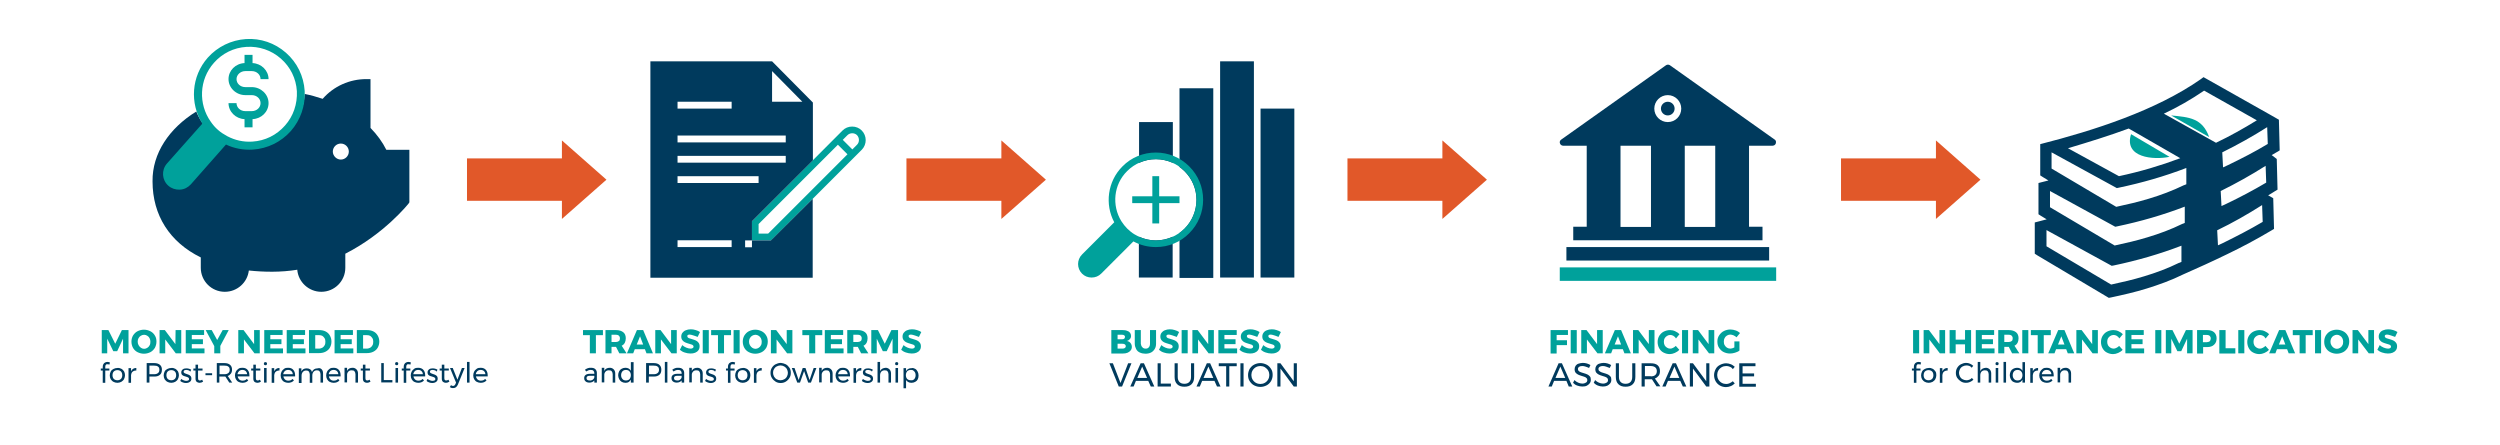 <?xml version="1.0" encoding="utf-8"?>
<!-- Generator: Adobe Illustrator 21.0.2, SVG Export Plug-In . SVG Version: 6.00 Build 0)  -->
<svg version="1.1" id="Layer_1" xmlns="http://www.w3.org/2000/svg" xmlns:xlink="http://www.w3.org/1999/xlink" x="0px" y="0px"
	 viewBox="0 0 1280 228" style="enable-background:new 0 0 1280 228;" xml:space="preserve">
<style type="text/css">
	.st0{fill:#003A5D;}
	.st1{fill:#00A19B;}
	.st2{fill:none;}
	.st3{fill:#E15829;}
</style>
<g>
	<g>
		<g>
			<path class="st0" d="M100.5,57.1c4.2,10.7,14.6,18.3,26.8,18.3c15.4,0,27.9-12.1,28.7-27.3c3.1,0.6,6.2,1.5,9.2,2.5
				c5.7-6.5,13.8-10.1,22.4-10.1h2.1v25c3.4,3.5,6.1,7.2,8.1,11.2h11.8v26.9l-0.4,0.6c-0.5,0.6-12.4,15.5-32.4,25.7v7.2
				c0,6.8-5.5,12.3-12.3,12.3c-6.4,0-11.8-5-12.3-11.3c-8.5,1.4-17.1,1.2-24.8,0.4c-0.7,6.1-5.9,10.9-12.3,10.9
				c-6.8,0-12.3-5.5-12.3-12.3v-5.3c-15.9-7.8-24.7-21.6-24.7-38.9C77.9,78.5,86.7,65.6,100.5,57.1z M174.5,81.7
				c2.3,0,4.1-1.9,4.1-4.1s-1.8-4.1-4.1-4.1c-2.3,0-4.1,1.9-4.1,4.1S172.3,81.7,174.5,81.7z"/>
		</g>
		<path class="st1" d="M146.4,27c-5.7-5-13-7.5-20.5-7s-14.5,3.9-19.5,9.5c-8.5,9.6-9.3,23.4-2.8,33.8L85.5,83.7
			c-3,3.4-2.6,8.5,0.7,11.4c1.6,1.4,3.7,2.1,5.9,2c2.2-0.1,4.1-1.1,5.6-2.7l18-20.4c4.2,2,8.9,2.9,13.7,2.6
			c7.6-0.5,14.5-3.9,19.5-9.5c5-5.7,7.5-13,7.1-20.5C155.5,38.9,152.1,32,146.4,27z M145.9,64.3c-4.3,4.9-10.2,7.8-16.7,8.2
			c-4.5,0.3-8.9-0.7-12.7-2.7l-0.2-0.1c-0.9-0.5-1.7-1-2.5-1.5c0,0,0,0,0,0c-0.8-0.5-1.5-1.1-2.2-1.7c-1.4-1.2-2.6-2.6-3.7-4.2
			c-6.4-9-6-21.5,1.6-30.1c4.3-4.9,10.2-7.8,16.7-8.2c6.5-0.4,12.7,1.7,17.6,6c4.9,4.3,7.8,10.2,8.2,16.7
			C152.3,53.2,150.2,59.5,145.9,64.3z"/>
		<g>
			<g>
				<path class="st1" d="M125.6,36.4h3.3c2.5,0,4.5,1.8,4.5,4.1h4.1c0-4.4-3.7-8-8.2-8.2v-4.2h-4.1v4.2c-4.6,0.2-8.2,3.8-8.2,8.2
					c0,4.5,3.9,8.2,8.6,8.2h3.3c2.5,0,4.5,1.8,4.5,4.1c0,2.3-2,4.1-4.5,4.1h-3.3c-2.5,0-4.5-1.8-4.5-4.1H117c0,4.4,3.7,8,8.2,8.2
					v4.2h4.1v-4.2c4.6-0.2,8.2-3.8,8.2-8.2c0-4.5-3.9-8.2-8.6-8.2h-3.3c-2.5,0-4.5-1.8-4.5-4.1C121.1,38.3,123.1,36.4,125.6,36.4z"
					/>
			</g>
		</g>
	</g>
	<rect x="77.9" y="17.9" class="st2" width="131.5" height="131.5"/>
</g>
<polygon class="st3" points="310.5,92 287.7,71.9 287.7,81.1 239.1,81.1 239.1,102.8 287.7,102.8 287.7,112.1 "/>
<polygon class="st3" points="535.5,92 512.7,71.9 512.7,81.1 464.1,81.1 464.1,102.8 512.7,102.8 512.7,112.1 "/>
<polygon class="st3" points="761.3,92 738.5,71.9 738.5,81.1 689.9,81.1 689.9,102.8 738.5,102.8 738.5,112.1 "/>
<polygon class="st3" points="1014,92 991.2,71.9 991.2,81.1 942.6,81.1 942.6,102.8 991.2,102.8 991.2,112.1 "/>
<g>
	<g>
		<rect x="333" y="31.4" class="st2" width="110.8" height="110.8"/>
	</g>
	<path class="st1" d="M441.2,66.8c-1.3-1.3-3-2-4.9-2c-1.9,0-3.6,0.7-4.9,2L385,113.3v9.8h9.8l46.5-46.5
		C443.9,73.9,443.9,69.5,441.2,66.8z M393.3,119.6h-4.9v-4.9L429,74.1l4.9,4.9L393.3,119.6z M438.8,74.1l-2.4,2.4l-4.9-4.9l2.4-2.4
		c1.3-1.3,3.6-1.3,4.9,0C440.1,70.6,440.1,72.8,438.8,74.1z"/>
	<g>
		<path class="st0" d="M394.7,123.1H385v3.5h-3.5v-3.5h3.5v-9.8l31.2-31.2V52.5l-20.9-21.1H333v110.8h83.1v-40.4L394.7,123.1z
			 M395.3,36.4l15.5,15.7h-15.5V36.4z M346.9,52.1h27.7v3.5h-27.7V52.1z M346.9,69.4h55.4v3.5h-55.4V69.4z M346.9,79.8h55.4v3.5
			h-55.4V79.8z M346.9,90.2h41.5v3.5h-41.5V90.2z M374.6,126.5h-27.7v-3.5h27.7V126.5z"/>
	</g>
</g>
<g>
	<rect x="552" y="31.4" class="st2" width="110.8" height="110.8"/>
	<g>
		<path class="st0" d="M591.8,81.5c3,0,6,0.7,8.7,1.9V62.5h-17.3v20.9C585.8,82.2,588.7,81.5,591.8,81.5z"/>
		<path class="st0" d="M591.8,123.1c-3,0-6-0.7-8.7-1.9v20.9h17.3v-20.9C597.7,122.4,594.8,123.1,591.8,123.1z"/>
		<rect x="645.4" y="55.6" class="st0" width="17.3" height="86.5"/>
		<polygon class="st0" points="624.7,45.2 624.7,142.1 642,142.1 642,52.1 642,31.4 624.7,31.4 		"/>
		<path class="st0" d="M603.9,59.6v25.9c0.9,0.7,1.8,1.4,2.6,2.2c3.9,3.9,6.1,9.1,6.1,14.7c0,5.5-2.2,10.8-6.1,14.7
			c-0.8,0.8-1.7,1.5-2.6,2.2v23h17.3V45.2h-17.3V59.6z"/>
	</g>
	<g>
		<polygon class="st1" points="593.5,90.2 590,90.2 590,100.5 579.7,100.5 579.7,104 590,104 590,114.4 593.5,114.4 593.5,104 
			603.9,104 603.9,100.5 593.5,100.5 		"/>
		<path class="st1" d="M608.9,85.2c-4.6-4.6-10.7-7.1-17.1-7.1c-6.5,0-12.6,2.5-17.1,7.1c-7.7,7.7-9.1,19.5-4.2,28.6L554,130.3
			c-2.7,2.7-2.7,7.1,0,9.8c1.3,1.3,3,2,4.9,2c1.9,0,3.6-0.7,4.9-2l16.5-16.5c3.5,1.9,7.4,2.9,11.5,2.9c6.5,0,12.6-2.5,17.1-7.1
			c4.6-4.6,7.1-10.7,7.1-17.1C616,95.8,613.5,89.8,608.9,85.2z M606.5,117c-3.9,3.9-9.1,6.1-14.7,6.1c-3.8,0-7.5-1.1-10.7-3
			l-0.2-0.1c-0.7-0.4-1.4-0.9-2-1.4c0,0,0,0,0,0c-0.6-0.5-1.2-1-1.8-1.6c-1.1-1.1-2.1-2.4-3-3.8c-4.9-8-4-18.7,3-25.6
			c3.9-3.9,9.1-6.1,14.7-6.1c5.5,0,10.8,2.2,14.7,6.1c3.9,3.9,6.1,9.1,6.1,14.7C612.5,107.9,610.4,113.1,606.5,117z"/>
	</g>
</g>
<g>
	<g>
		<path class="st0" d="M908.4,71.3L855,33.4c-0.6-0.4-1.4-0.4-2,0l-53.7,38.1c-0.6,0.4-0.9,1.2-0.6,1.9c0.2,0.7,0.9,1.2,1.6,1.2
			h12.1v41.5h-6.9v6.9h96.9v-6.9h-6.9V74.6h12.1c0,0,0,0,0,0c1,0,1.7-0.8,1.7-1.7C909.4,72.2,909,71.6,908.4,71.3z M845.3,116.2
			h-15.6V74.6h15.6V116.2z M853.9,62.5c-3.8,0-6.9-3.1-6.9-6.9s3.1-6.9,6.9-6.9c3.8,0,6.9,3.1,6.9,6.9S857.8,62.5,853.9,62.5z
			 M878.2,116.2h-15.6V74.6h15.6V116.2z"/>
		<circle class="st0" cx="853.9" cy="55.6" r="3.5"/>
	</g>
	<rect x="798.6" y="136.9" class="st1" width="110.8" height="6.9"/>
	<rect x="802" y="126.5" class="st0" width="103.8" height="6.9"/>
	<rect x="798.6" y="33.1" class="st2" width="110.8" height="110.8"/>
</g>
<g>
	<path class="st2" d="M1083.1,116.1l-0.9-0.5l-32.5-17.8v8.3l33.1,19.6c5.5-1.2,11.1-2.5,16.8-4.2c6-1.8,11.9-4,17.9-6.9l0.1,0
		l1.2-0.5v-8.2c-11.1,4.3-22.6,7.6-34.6,10.1L1083.1,116.1z"/>
	<path class="st2" d="M1081.3,136.2l-0.9-0.5l-32.5-17.8v8.3l33.1,19.6c5.5-1.2,11.1-2.5,16.8-4.2c6-1.8,11.9-4,17.9-6.9l0.1,0
		l1.2-0.5v-8.2c-11.1,4.2-22.6,7.6-34.6,10.1L1081.3,136.2z"/>
	<path class="st2" d="M1116.2,81l-26.4-15.2c-10.3,3.8-20.7,7-31.1,10.1l26.1,14.3C1095.6,87.9,1106.1,84.8,1116.2,81z M1091.1,68.7
		c6.6,3.9,13.1,7.7,19.7,11.6C1102.7,82,1087.3,80.8,1091.1,68.7z"/>
	<path class="st2" d="M1128.5,46.4c-6.7,4.6-13.6,8.4-20.6,11.8l26.6,14.9c7.1-3.5,14.1-7.3,20.9-11.5L1128.5,46.4z M1111.6,59.1
		c9.4,0.9,16,1.4,19.5,11.1L1111.6,59.1z"/>
	<path class="st2" d="M1083.9,96.3l-0.9-0.5L1050.5,78v8.3l33.1,19.6c5.5-1.2,11.1-2.5,16.8-4.2c6-1.8,11.9-4,17.9-6.9l0.1,0
		l1.2-0.5V86c-11.1,4.3-22.6,7.6-34.6,10.1L1083.9,96.3z"/>
	<path class="st2" d="M1135.2,117.9l0.4,7.7c0.9-0.4,1.7-0.8,2.6-1.2c6.9-3.3,13.7-6.9,20.4-10.8l-0.3-8.6
		C1150.8,109.7,1143.1,114.1,1135.2,117.9z"/>
	<path class="st2" d="M1137.8,78.1l0.4,7.7c0.9-0.4,1.7-0.8,2.6-1.2c6.9-3.3,13.7-6.9,20.4-10.8l-0.3-8.6
		C1153.4,69.9,1145.7,74.2,1137.8,78.1z"/>
	<path class="st2" d="M1137,97.9l0.4,7.7c0.9-0.4,1.7-0.8,2.6-1.2c6.9-3.3,13.7-6.9,20.4-10.8l-0.3-8.6
		C1152.6,89.7,1144.9,94,1137,97.9z"/>
	<path class="st1" d="M1110.8,80.3c-6.6-3.9-13.1-7.7-19.7-11.6C1087.3,80.8,1102.7,82,1110.8,80.3z"/>
	<path class="st1" d="M1111.6,59.1l19.5,11.1C1127.6,60.5,1121,60,1111.6,59.1z"/>
	<path class="st0" d="M1163.1,79.4c0.9-0.5,1.7-1,2.6-1.5l1.5-0.9l-0.4-15.7l-4.2-2.4l-32.8-18.5l-1.6-0.9l-1.5,1.1
		c-22.9,16-54.6,26.2-82.1,33.2l0,14.3v1.7l1.4,0.9l2.8,1.7c-1.7,0.4-3.4,0.9-5.1,1.3l0,14.3v1.7l1.4,0.9l2.8,1.7
		c-2.1,0.5-4.1,1.1-6.1,1.6l0,14.3v1.7l1.4,0.9l35.5,21.1l1,0.6l1.1-0.2c6.1-1.3,12.3-2.7,18.4-4.6c6.1-1.9,12.3-4.1,18.6-7.2v0
		c7.5-3.3,15-6.7,22.6-10.4c7.5-3.6,15-7.6,22.4-12l1.5-0.9l-0.4-15.7l-2.6-1.5c1.1-0.6,2.2-1.3,3.3-2l1.5-0.9l-0.4-15.7
		L1163.1,79.4z M1089.9,65.8l26.4,15.2c-10.1,3.8-20.6,6.9-31.4,9.2l-26.1-14.3C1069.2,72.8,1079.6,69.6,1089.9,65.8z M1116.9,134.1
		l-1.2,0.5l-0.1,0c-5.9,2.9-11.9,5.1-17.9,6.9c-5.6,1.7-11.2,3-16.8,4.2l-33.1-19.6v-8.3l32.5,17.8l0.9,0.5l1.1-0.2
		c11.9-2.5,23.4-5.8,34.6-10.1V134.1z M1118.7,114.1l-1.2,0.5l-0.1,0c-5.9,2.9-11.9,5.1-17.9,6.9c-5.6,1.7-11.2,3-16.8,4.2
		l-33.1-19.6v-8.3l32.5,17.8l0.9,0.5l1-0.2c11.9-2.5,23.4-5.8,34.6-10.1V114.1z M1119.5,94.3l-1.2,0.5l-0.1,0
		c-6,2.9-11.9,5.1-17.9,6.9c-5.6,1.7-11.2,3-16.8,4.2l-33.1-19.6V78l32.5,17.8l0.9,0.5l1-0.2c11.9-2.5,23.4-5.8,34.6-10.1V94.3z
		 M1107.9,58.2c7-3.3,13.9-7.2,20.6-11.8l27,15.2c-6.8,4.2-13.8,8.1-20.9,11.5L1107.9,58.2z M1138.2,124.4c-0.8,0.4-1.7,0.8-2.6,1.2
		l-0.4-7.7c7.9-3.8,15.6-8.2,23-12.9l0.3,8.6C1151.9,117.5,1145.1,121,1138.2,124.4z M1140,104.3c-0.8,0.4-1.7,0.8-2.6,1.2l-0.4-7.7
		c7.9-3.9,15.6-8.2,23-12.9l0.3,8.6C1153.7,97.4,1146.9,101,1140,104.3z M1140.8,84.5c-0.8,0.4-1.7,0.8-2.6,1.2l-0.4-7.7
		c7.9-3.9,15.6-8.2,23-12.9l0.3,8.6C1154.5,77.7,1147.6,81.2,1140.8,84.5z"/>
</g>
<g>
	<path class="st1" d="M52.1,169h3.4l3.5,7l3.4-7h3.4v11.9H63l0-7.5l-3,6.4h-2l-3.1-6.4v7.5h-2.8V169z"/>
	<path class="st1" d="M77,169.6c1,0.5,1.8,1.3,2.3,2.2c0.6,0.9,0.8,2,0.8,3.1c0,1.2-0.3,2.2-0.8,3.2c-0.6,0.9-1.3,1.7-2.3,2.2
		c-1,0.5-2.1,0.8-3.3,0.8c-1.2,0-2.3-0.3-3.3-0.8c-1-0.5-1.8-1.3-2.3-2.2s-0.8-2-0.8-3.2c0-1.2,0.3-2.2,0.8-3.1
		c0.6-0.9,1.3-1.7,2.3-2.2c1-0.5,2.1-0.8,3.3-0.8C74.9,168.8,76,169.1,77,169.6z M72.1,171.9c-0.5,0.3-0.9,0.7-1.2,1.3
		c-0.3,0.5-0.4,1.1-0.4,1.8c0,0.7,0.2,1.3,0.5,1.8c0.3,0.5,0.7,1,1.2,1.3s1,0.5,1.6,0.5c0.6,0,1.1-0.2,1.6-0.5
		c0.5-0.3,0.9-0.7,1.2-1.3c0.3-0.5,0.4-1.1,0.4-1.8c0-0.6-0.1-1.2-0.4-1.8s-0.7-1-1.2-1.3c-0.5-0.3-1-0.5-1.6-0.5
		C73.2,171.4,72.6,171.6,72.1,171.9z"/>
	<path class="st1" d="M89.9,169h2.9v11.9H90l-5.4-7.1v7.1h-2.9V169h2.7l5.4,7.2L89.9,169z"/>
	<path class="st1" d="M95.1,169h9.4v2.5h-6.3v2.2h5.7v2.5l-5.7,0v2.2h6.5v2.5h-9.6V169z"/>
	<path class="st1" d="M117.1,169l-4.3,8.1v3.8h-3.1v-3.7l-4.4-8.2h3.1l2.8,5.1l2.8-5.1H117.1z"/>
	<path class="st1" d="M130.1,169h2.9v11.9h-2.7l-5.4-7.1v7.1H122V169h2.7l5.4,7.2L130.1,169z"/>
	<path class="st1" d="M135.3,169h9.4v2.5h-6.3v2.2h5.7v2.5l-5.7,0v2.2h6.5v2.5h-9.6V169z"/>
	<path class="st1" d="M146.8,169h9.4v2.5h-6.3v2.2h5.7v2.5l-5.7,0v2.2h6.5v2.5h-9.6V169z"/>
	<path class="st1" d="M166.7,169.7c1,0.5,1.7,1.2,2.2,2.1c0.5,0.9,0.8,1.9,0.8,3.1s-0.3,2.2-0.8,3.1c-0.5,0.9-1.3,1.6-2.3,2.1
		c-1,0.5-2.1,0.7-3.4,0.7h-5V169h5.1C164.6,169,165.7,169.2,166.7,169.7z M165.1,178c0.5-0.3,0.8-0.7,1.1-1.2
		c0.3-0.5,0.4-1.1,0.4-1.8c0-0.7-0.1-1.3-0.4-1.8c-0.3-0.5-0.7-0.9-1.1-1.2c-0.5-0.3-1-0.4-1.7-0.4h-2v6.9h2.1
		C164.1,178.4,164.6,178.3,165.1,178z"/>
	<path class="st1" d="M171.3,169h9.4v2.5h-6.3v2.2h5.7v2.5l-5.7,0v2.2h6.5v2.5h-9.6V169z"/>
	<path class="st1" d="M191.2,169.7c1,0.5,1.7,1.2,2.2,2.1c0.5,0.9,0.8,1.9,0.8,3.1s-0.3,2.2-0.8,3.1c-0.5,0.9-1.3,1.6-2.3,2.1
		c-1,0.5-2.1,0.7-3.4,0.7h-5V169h5.1C189.1,169,190.2,169.2,191.2,169.7z M189.6,178c0.5-0.3,0.8-0.7,1.1-1.2
		c0.3-0.5,0.4-1.1,0.4-1.8c0-0.7-0.1-1.3-0.4-1.8c-0.3-0.5-0.7-0.9-1.1-1.2c-0.5-0.3-1-0.4-1.7-0.4h-2v6.9h2.1
		C188.6,178.4,189.1,178.3,189.6,178z"/>
</g>
<g>
	<path class="st0" d="M54.2,186.8c-0.2,0.2-0.3,0.5-0.3,0.9v1h2.1v1h-2.1v6.3h-1.3v-6.3h-1v-1h1v-0.8c0-0.6,0.1-1,0.3-1.4
		c0.2-0.4,0.5-0.7,0.9-0.9c0.4-0.2,0.8-0.3,1.2-0.3c0.4,0,0.9,0.1,1.3,0.3l-0.3,1.1c-0.3-0.2-0.7-0.2-1-0.2
		C54.7,186.4,54.4,186.5,54.2,186.8z"/>
	<path class="st0" d="M62.1,188.8c0.6,0.3,1,0.8,1.4,1.3c0.3,0.6,0.5,1.2,0.5,2c0,0.7-0.2,1.4-0.5,2c-0.3,0.6-0.8,1-1.4,1.4
		c-0.6,0.3-1.3,0.5-2,0.5c-0.8,0-1.4-0.2-2-0.5c-0.6-0.3-1-0.8-1.4-1.3c-0.3-0.6-0.5-1.2-0.5-2c0-0.7,0.2-1.4,0.5-2
		c0.3-0.6,0.8-1,1.4-1.3c0.6-0.3,1.3-0.5,2-0.5C60.8,188.3,61.5,188.5,62.1,188.8z M58.8,189.8c-0.4,0.2-0.7,0.5-0.9,0.9
		s-0.3,0.9-0.3,1.4c0,0.5,0.1,1,0.3,1.4c0.2,0.4,0.5,0.7,0.9,0.9c0.4,0.2,0.8,0.3,1.3,0.3c0.5,0,0.9-0.1,1.3-0.3
		c0.4-0.2,0.7-0.5,0.9-0.9c0.2-0.4,0.3-0.9,0.3-1.4c0-0.5-0.1-1-0.3-1.4s-0.5-0.7-0.9-0.9c-0.4-0.2-0.8-0.3-1.3-0.3
		C59.6,189.5,59.2,189.6,58.8,189.8z"/>
	<path class="st0" d="M68.2,188.8c0.5-0.3,1-0.4,1.6-0.4v1.3c-0.8,0-1.4,0.2-1.9,0.6c-0.5,0.4-0.7,1-0.8,1.7v4h-1.3v-7.5h1.3v1.6
		C67.4,189.5,67.7,189.1,68.2,188.8z"/>
	<path class="st0" d="M81.9,186.8c0.7,0.6,1,1.4,1,2.5c0,1.1-0.3,2-1,2.6s-1.6,0.9-2.9,0.9h-2.5v3.1h-1.4v-10H79
		C80.2,185.9,81.2,186.2,81.9,186.8z M80.9,191c0.5-0.4,0.7-0.9,0.7-1.7c0-0.7-0.2-1.3-0.7-1.6c-0.5-0.4-1.1-0.5-2-0.5l-2.4,0v4.4
		h2.4C79.8,191.6,80.4,191.4,80.9,191z"/>
	<path class="st0" d="M89.7,188.8c0.6,0.3,1,0.8,1.4,1.3c0.3,0.6,0.5,1.2,0.5,2c0,0.7-0.2,1.4-0.5,2c-0.3,0.6-0.8,1-1.4,1.4
		c-0.6,0.3-1.3,0.5-2,0.5c-0.8,0-1.4-0.2-2-0.5c-0.6-0.3-1-0.8-1.4-1.3c-0.3-0.6-0.5-1.2-0.5-2c0-0.7,0.2-1.4,0.5-2
		c0.3-0.6,0.8-1,1.4-1.3c0.6-0.3,1.3-0.5,2-0.5C88.5,188.3,89.1,188.5,89.7,188.8z M86.4,189.8c-0.4,0.2-0.7,0.5-0.9,0.9
		s-0.3,0.9-0.3,1.4c0,0.5,0.1,1,0.3,1.4c0.2,0.4,0.5,0.7,0.9,0.9c0.4,0.2,0.8,0.3,1.3,0.3c0.5,0,0.9-0.1,1.3-0.3
		c0.4-0.2,0.7-0.5,0.9-0.9c0.2-0.4,0.3-0.9,0.3-1.4c0-0.5-0.1-1-0.3-1.4s-0.5-0.7-0.9-0.9c-0.4-0.2-0.8-0.3-1.3-0.3
		C87.2,189.5,86.8,189.6,86.4,189.8z"/>
	<path class="st0" d="M96.5,189.6c-0.4-0.1-0.7-0.2-1.1-0.2c-0.4,0-0.7,0.1-1,0.2c-0.2,0.1-0.4,0.4-0.4,0.7c0,0.3,0.1,0.5,0.4,0.7
		c0.3,0.2,0.7,0.3,1.2,0.5c0.5,0.2,1,0.3,1.3,0.5c0.3,0.2,0.6,0.4,0.8,0.7c0.2,0.3,0.3,0.7,0.3,1.2c0,0.7-0.3,1.3-0.8,1.6
		c-0.5,0.4-1.2,0.6-2,0.6c-0.6,0-1.1-0.1-1.6-0.3c-0.5-0.2-1-0.4-1.3-0.8l0.5-1c0.3,0.3,0.7,0.5,1.2,0.7c0.5,0.2,0.9,0.3,1.3,0.3
		c0.4,0,0.8-0.1,1.1-0.2c0.3-0.2,0.4-0.4,0.4-0.7c0-0.3-0.1-0.6-0.4-0.8c-0.3-0.2-0.7-0.3-1.3-0.5c-0.5-0.1-0.9-0.3-1.2-0.4
		s-0.6-0.4-0.8-0.6c-0.2-0.3-0.3-0.7-0.3-1.1c0-0.7,0.3-1.2,0.8-1.6s1.2-0.5,1.9-0.5c0.5,0,0.9,0.1,1.3,0.2c0.4,0.1,0.8,0.3,1.1,0.5
		l-0.5,1C97.2,189.9,96.9,189.7,96.5,189.6z"/>
	<path class="st0" d="M104,195.4c-0.6,0.4-1.2,0.6-1.8,0.6s-1.1-0.2-1.5-0.5c-0.4-0.4-0.6-0.9-0.6-1.6v-4.2h-1.1v-1h1.1v-2h1.3v2
		h2.3v1h-2.3v3.9c0,0.4,0.1,0.7,0.2,0.9c0.2,0.2,0.4,0.3,0.7,0.3c0.4,0,0.8-0.1,1.2-0.4L104,195.4z"/>
	<path class="st0" d="M105.2,191.1h3.4v1h-3.4V191.1z"/>
	<path class="st0" d="M117.4,195.9l-2-3.1c-0.2,0-0.4,0-0.6,0h-2.5v3.1H111v-10h3.9c1.3,0,2.2,0.3,2.9,0.9s1,1.4,1,2.5
		c0,0.8-0.2,1.5-0.6,2s-0.9,1-1.6,1.2l2.3,3.4H117.4z M114.9,191.6c0.9,0,1.5-0.2,2-0.6c0.5-0.4,0.7-0.9,0.7-1.7
		c0-0.7-0.2-1.3-0.7-1.6c-0.5-0.4-1.1-0.5-2-0.5h-2.5v4.4H114.9z"/>
	<path class="st0" d="M126.8,189.4c0.6,0.7,0.9,1.6,0.9,2.9c0,0.2,0,0.3,0,0.4h-6c0.1,0.7,0.4,1.2,0.8,1.6c0.5,0.4,1,0.6,1.7,0.6
		c0.4,0,0.9-0.1,1.2-0.2c0.4-0.2,0.7-0.4,1-0.7l0.7,0.8c-0.4,0.4-0.8,0.7-1.3,0.9c-0.5,0.2-1.1,0.3-1.7,0.3c-0.7,0-1.4-0.2-2-0.5
		s-1-0.8-1.3-1.3s-0.5-1.2-0.5-2s0.2-1.4,0.5-2s0.8-1,1.3-1.4s1.2-0.5,2-0.5C125.4,188.3,126.2,188.7,126.8,189.4z M126.5,191.6
		c0-0.7-0.3-1.2-0.7-1.6s-1-0.6-1.7-0.6c-0.7,0-1.2,0.2-1.7,0.6c-0.4,0.4-0.7,0.9-0.8,1.6H126.5z"/>
	<path class="st0" d="M133.6,195.4c-0.6,0.4-1.2,0.6-1.8,0.6s-1.1-0.2-1.5-0.5c-0.4-0.4-0.6-0.9-0.6-1.6v-4.2h-1.1v-1h1.1v-2h1.3v2
		h2.3v1h-2.3v3.9c0,0.4,0.1,0.7,0.2,0.9c0.2,0.2,0.4,0.3,0.7,0.3c0.4,0,0.8-0.1,1.2-0.4L133.6,195.4z"/>
	<path class="st0" d="M136.5,185.6c0.2,0.2,0.2,0.4,0.2,0.6s-0.1,0.5-0.2,0.6c-0.2,0.2-0.4,0.2-0.6,0.2c-0.2,0-0.4-0.1-0.6-0.2
		c-0.2-0.2-0.2-0.4-0.2-0.6s0.1-0.5,0.2-0.6c0.2-0.2,0.4-0.2,0.6-0.2C136.1,185.4,136.3,185.5,136.5,185.6z M135.2,188.4h1.3v7.5
		h-1.3V188.4z"/>
	<path class="st0" d="M141.5,188.8c0.5-0.3,1-0.4,1.6-0.4v1.3c-0.8,0-1.4,0.2-1.9,0.6c-0.5,0.4-0.7,1-0.8,1.7v4h-1.3v-7.5h1.3v1.6
		C140.7,189.5,141,189.1,141.5,188.8z"/>
	<path class="st0" d="M150.2,189.4c0.6,0.7,0.9,1.6,0.9,2.9c0,0.2,0,0.3,0,0.4h-6c0.1,0.7,0.4,1.2,0.8,1.6c0.5,0.4,1,0.6,1.7,0.6
		c0.4,0,0.9-0.1,1.2-0.2c0.4-0.2,0.7-0.4,1-0.7l0.7,0.8c-0.4,0.4-0.8,0.7-1.3,0.9c-0.5,0.2-1.1,0.3-1.7,0.3c-0.7,0-1.4-0.2-2-0.5
		s-1-0.8-1.3-1.3s-0.5-1.2-0.5-2s0.2-1.4,0.5-2s0.8-1,1.3-1.4s1.2-0.5,2-0.5C148.8,188.3,149.6,188.7,150.2,189.4z M149.9,191.6
		c0-0.7-0.3-1.2-0.7-1.6s-1-0.6-1.7-0.6c-0.7,0-1.2,0.2-1.7,0.6c-0.4,0.4-0.7,0.9-0.8,1.6H149.9z"/>
	<path class="st0" d="M164.7,189.1c0.5,0.5,0.7,1.2,0.7,2.1v4.7h-1.3v-4.3c0-0.6-0.2-1.1-0.5-1.5c-0.3-0.4-0.8-0.5-1.4-0.5
		c-0.7,0-1.3,0.3-1.7,0.8c-0.4,0.5-0.6,1.1-0.6,1.9v3.7h-1.3v-4.3c0-0.6-0.2-1.1-0.5-1.5s-0.8-0.5-1.4-0.5c-0.7,0-1.3,0.3-1.7,0.8
		c-0.4,0.5-0.6,1.1-0.6,1.9v3.7H153v-7.5h1.3v1.6c0.5-1.1,1.4-1.6,2.8-1.6c0.7,0,1.3,0.2,1.7,0.5c0.5,0.3,0.8,0.8,0.9,1.4
		c0.5-1.2,1.4-1.9,2.9-1.9C163.6,188.3,164.2,188.6,164.7,189.1z"/>
	<path class="st0" d="M173.5,189.4c0.6,0.7,0.9,1.6,0.9,2.9c0,0.2,0,0.3,0,0.4h-6c0.1,0.7,0.4,1.2,0.8,1.6c0.5,0.4,1,0.6,1.7,0.6
		c0.4,0,0.9-0.1,1.2-0.2c0.4-0.2,0.7-0.4,1-0.7l0.7,0.8c-0.4,0.4-0.8,0.7-1.3,0.9c-0.5,0.2-1.1,0.3-1.7,0.3c-0.7,0-1.4-0.2-2-0.5
		s-1-0.8-1.3-1.3s-0.5-1.2-0.5-2s0.2-1.4,0.5-2s0.8-1,1.3-1.4s1.2-0.5,2-0.5C172,188.3,172.9,188.7,173.5,189.4z M173.2,191.6
		c0-0.7-0.3-1.2-0.7-1.6s-1-0.6-1.7-0.6c-0.7,0-1.2,0.2-1.7,0.6c-0.4,0.4-0.7,0.9-0.8,1.6H173.2z"/>
	<path class="st0" d="M182.5,189.1c0.5,0.5,0.8,1.2,0.8,2.1v4.7h-1.3v-4.3c0-0.6-0.2-1.1-0.5-1.5s-0.8-0.5-1.5-0.5
		c-0.7,0-1.2,0.2-1.6,0.6c-0.4,0.4-0.7,1-0.7,1.6v4h-1.3v-7.5h1.3v1.6c0.5-1.1,1.5-1.6,2.9-1.6C181.3,188.3,182,188.6,182.5,189.1z"
		/>
	<path class="st0" d="M189.7,195.4c-0.6,0.4-1.2,0.6-1.8,0.6s-1.1-0.2-1.5-0.5c-0.4-0.4-0.6-0.9-0.6-1.6v-4.2h-1.1v-1h1.1v-2h1.3v2
		h2.3v1h-2.3v3.9c0,0.4,0.1,0.7,0.2,0.9c0.2,0.2,0.4,0.3,0.7,0.3c0.4,0,0.8-0.1,1.2-0.4L189.7,195.4z"/>
	<path class="st0" d="M195.1,185.9h1.4v8.7h4.4v1.2h-5.7V185.9z"/>
	<path class="st0" d="M203.7,185.6c0.2,0.2,0.2,0.4,0.2,0.6s-0.1,0.5-0.2,0.6c-0.2,0.2-0.4,0.2-0.6,0.2c-0.2,0-0.4-0.1-0.6-0.2
		c-0.2-0.2-0.2-0.4-0.2-0.6s0.1-0.5,0.2-0.6c0.2-0.2,0.4-0.2,0.6-0.2C203.4,185.4,203.6,185.5,203.7,185.6z M202.5,188.4h1.3v7.5
		h-1.3V188.4z"/>
	<path class="st0" d="M208.3,186.8c-0.2,0.2-0.3,0.5-0.3,0.9v1h2.1v1H208v6.3h-1.3v-6.3h-1v-1h1v-0.8c0-0.6,0.1-1,0.3-1.4
		c0.2-0.4,0.5-0.7,0.9-0.9c0.4-0.2,0.8-0.3,1.2-0.3c0.4,0,0.9,0.1,1.3,0.3l-0.3,1.1c-0.3-0.2-0.7-0.2-1-0.2
		C208.8,186.4,208.5,186.5,208.3,186.8z"/>
	<path class="st0" d="M216.8,189.4c0.6,0.7,0.9,1.6,0.9,2.9c0,0.2,0,0.3,0,0.4h-6c0.1,0.7,0.4,1.2,0.8,1.6c0.5,0.4,1,0.6,1.7,0.6
		c0.4,0,0.9-0.1,1.2-0.2c0.4-0.2,0.7-0.4,1-0.7l0.7,0.8c-0.4,0.4-0.8,0.7-1.3,0.9c-0.5,0.2-1.1,0.3-1.7,0.3c-0.7,0-1.4-0.2-2-0.5
		s-1-0.8-1.3-1.3s-0.5-1.2-0.5-2s0.2-1.4,0.5-2s0.8-1,1.3-1.4s1.2-0.5,2-0.5C215.3,188.3,216.2,188.7,216.8,189.4z M216.5,191.6
		c0-0.7-0.3-1.2-0.7-1.6s-1-0.6-1.7-0.6c-0.7,0-1.2,0.2-1.7,0.6c-0.4,0.4-0.7,0.9-0.8,1.6H216.5z"/>
	<path class="st0" d="M222.6,189.6c-0.4-0.1-0.7-0.2-1.1-0.2c-0.4,0-0.7,0.1-1,0.2c-0.2,0.1-0.4,0.4-0.4,0.7c0,0.3,0.1,0.5,0.4,0.7
		c0.3,0.2,0.7,0.3,1.2,0.5c0.5,0.2,1,0.3,1.3,0.5c0.3,0.2,0.6,0.4,0.8,0.7c0.2,0.3,0.3,0.7,0.3,1.2c0,0.7-0.3,1.3-0.8,1.6
		c-0.5,0.4-1.2,0.6-2,0.6c-0.6,0-1.1-0.1-1.6-0.3c-0.5-0.2-1-0.4-1.3-0.8l0.5-1c0.3,0.3,0.7,0.5,1.2,0.7c0.5,0.2,0.9,0.3,1.3,0.3
		c0.4,0,0.8-0.1,1.1-0.2c0.3-0.2,0.4-0.4,0.4-0.7c0-0.3-0.1-0.6-0.4-0.8c-0.3-0.2-0.7-0.3-1.3-0.5c-0.5-0.1-0.9-0.3-1.2-0.4
		s-0.6-0.4-0.8-0.6c-0.2-0.3-0.3-0.7-0.3-1.1c0-0.7,0.3-1.2,0.8-1.6s1.2-0.5,1.9-0.5c0.5,0,0.9,0.1,1.3,0.2c0.4,0.1,0.8,0.3,1.1,0.5
		l-0.5,1C223.3,189.9,223,189.7,222.6,189.6z"/>
	<path class="st0" d="M230.1,195.4c-0.6,0.4-1.2,0.6-1.8,0.6s-1.1-0.2-1.5-0.5c-0.4-0.4-0.6-0.9-0.6-1.6v-4.2h-1.1v-1h1.1v-2h1.3v2
		h2.3v1h-2.3v3.9c0,0.4,0.1,0.7,0.2,0.9c0.2,0.2,0.4,0.3,0.7,0.3c0.4,0,0.8-0.1,1.2-0.4L230.1,195.4z"/>
	<path class="st0" d="M233.4,198.3c-0.4,0.3-0.9,0.4-1.4,0.4c-0.3,0-0.6,0-0.9-0.1s-0.5-0.2-0.8-0.4l0.6-1c0.3,0.2,0.7,0.4,1,0.4
		c0.6,0,1-0.3,1.3-1l0.3-0.7l-3.1-7.5h1.4l2.4,6l2.3-6h1.4l-3.5,8.6C234.1,197.6,233.8,198,233.4,198.3z"/>
	<path class="st0" d="M239.1,185.3h1.3v10.6h-1.3V185.3z"/>
	<path class="st0" d="M248.8,189.4c0.6,0.7,0.9,1.6,0.9,2.9c0,0.2,0,0.3,0,0.4h-6c0.1,0.7,0.4,1.2,0.8,1.6c0.5,0.4,1,0.6,1.7,0.6
		c0.4,0,0.9-0.1,1.2-0.2c0.4-0.2,0.7-0.4,1-0.7l0.7,0.8c-0.4,0.4-0.8,0.7-1.3,0.9c-0.5,0.2-1.1,0.3-1.7,0.3c-0.7,0-1.4-0.2-2-0.5
		s-1-0.8-1.3-1.3s-0.5-1.2-0.5-2s0.2-1.4,0.5-2s0.8-1,1.3-1.4s1.2-0.5,2-0.5C247.3,188.3,248.2,188.7,248.8,189.4z M248.5,191.6
		c0-0.7-0.3-1.2-0.7-1.6s-1-0.6-1.7-0.6c-0.7,0-1.2,0.2-1.7,0.6c-0.4,0.4-0.7,0.9-0.8,1.6H248.5z"/>
</g>
<g>
	<path class="st1" d="M298.5,169h10.2v2.6h-3.6v9.3H302v-9.3h-3.5V169z"/>
	<path class="st1" d="M317.1,180.9l-1.7-3.3h-0.1h-2.2v3.3H310V169h5.4c1.6,0,2.8,0.4,3.7,1.1c0.9,0.7,1.3,1.8,1.3,3.1
		c0,0.9-0.2,1.7-0.5,2.3c-0.4,0.7-0.9,1.2-1.6,1.5l2.5,3.9H317.1z M313.1,175.1h2.3c0.6,0,1.1-0.2,1.5-0.5s0.5-0.8,0.5-1.4
		c0-0.6-0.2-1-0.5-1.3c-0.3-0.3-0.8-0.5-1.5-0.5h-2.3V175.1z"/>
	<path class="st1" d="M331,180.9l-0.8-2.1h-5.2l-0.8,2.1H321l5.1-11.9h3.2l5,11.9H331z M326,176.4h3.3l-1.6-4.2L326,176.4z"/>
	<path class="st1" d="M343.6,169h2.9v11.9h-2.7l-5.4-7.1v7.1h-2.9V169h2.7l5.4,7.2L343.6,169z"/>
	<path class="st1" d="M354.9,171.7c-0.7-0.2-1.3-0.4-1.8-0.4c-0.4,0-0.7,0.1-0.9,0.2c-0.2,0.1-0.3,0.3-0.3,0.6
		c0,0.3,0.1,0.5,0.3,0.7c0.2,0.2,0.4,0.3,0.7,0.4c0.3,0.1,0.7,0.2,1.3,0.4c0.8,0.2,1.5,0.5,2,0.7c0.5,0.2,1,0.6,1.4,1.1
		s0.6,1.1,0.6,1.9c0,0.8-0.2,1.5-0.6,2c-0.4,0.6-1,1-1.7,1.3s-1.5,0.4-2.4,0.4c-1,0-2-0.2-2.9-0.5c-1-0.3-1.8-0.8-2.5-1.4l1.2-2.4
		c0.6,0.5,1.3,1,2.1,1.3s1.5,0.5,2.2,0.5c0.5,0,0.8-0.1,1.1-0.3c0.3-0.2,0.4-0.4,0.4-0.7c0-0.3-0.1-0.5-0.3-0.7
		c-0.2-0.2-0.4-0.3-0.7-0.4s-0.7-0.2-1.3-0.4c-0.8-0.2-1.5-0.5-2-0.7c-0.5-0.2-1-0.6-1.4-1.1c-0.4-0.5-0.6-1.1-0.6-1.9
		c0-0.7,0.2-1.4,0.6-1.9s0.9-1,1.7-1.3c0.7-0.3,1.6-0.5,2.5-0.5c0.9,0,1.7,0.1,2.6,0.4c0.8,0.2,1.6,0.6,2.2,1l-1.2,2.5
		C356.3,172.2,355.7,171.9,354.9,171.7z"/>
	<path class="st1" d="M359.8,169h3.1v11.9h-3.1V169z"/>
	<path class="st1" d="M364.1,169h10.2v2.6h-3.6v9.3h-3.1v-9.3h-3.5V169z"/>
	<path class="st1" d="M375.6,169h3.1v11.9h-3.1V169z"/>
	<path class="st1" d="M390,169.6c1,0.5,1.8,1.3,2.3,2.2c0.6,0.9,0.8,2,0.8,3.1c0,1.2-0.3,2.2-0.8,3.2c-0.6,0.9-1.3,1.7-2.3,2.2
		c-1,0.5-2.1,0.8-3.3,0.8c-1.2,0-2.3-0.3-3.3-0.8c-1-0.5-1.8-1.3-2.3-2.2s-0.8-2-0.8-3.2c0-1.2,0.3-2.2,0.8-3.1
		c0.6-0.9,1.3-1.7,2.3-2.2c1-0.5,2.1-0.8,3.3-0.8C387.9,168.8,389,169.1,390,169.6z M385.1,171.9c-0.5,0.3-0.9,0.7-1.2,1.3
		c-0.3,0.5-0.4,1.1-0.4,1.8c0,0.7,0.2,1.3,0.5,1.8c0.3,0.5,0.7,1,1.2,1.3s1,0.5,1.6,0.5c0.6,0,1.1-0.2,1.6-0.5
		c0.5-0.3,0.9-0.7,1.2-1.3c0.3-0.5,0.4-1.1,0.4-1.8c0-0.6-0.1-1.2-0.4-1.8s-0.7-1-1.2-1.3c-0.5-0.3-1-0.5-1.6-0.5
		C386.2,171.4,385.6,171.6,385.1,171.9z"/>
	<path class="st1" d="M402.8,169h2.9v11.9H403l-5.4-7.1v7.1h-2.9V169h2.7l5.4,7.2L402.8,169z"/>
	<path class="st1" d="M410.8,169H421v2.6h-3.6v9.3h-3.1v-9.3h-3.5V169z"/>
	<path class="st1" d="M422.3,169h9.4v2.5h-6.3v2.2h5.7v2.5l-5.7,0v2.2h6.5v2.5h-9.6V169z"/>
	<path class="st1" d="M440.9,180.9l-1.7-3.3h-0.1h-2.2v3.3h-3.1V169h5.4c1.6,0,2.8,0.4,3.7,1.1c0.9,0.7,1.3,1.8,1.3,3.1
		c0,0.9-0.2,1.7-0.5,2.3c-0.4,0.7-0.9,1.2-1.6,1.5l2.5,3.9H440.9z M436.9,175.1h2.3c0.6,0,1.1-0.2,1.5-0.5s0.5-0.8,0.5-1.4
		c0-0.6-0.2-1-0.5-1.3c-0.3-0.3-0.8-0.5-1.5-0.5h-2.3V175.1z"/>
	<path class="st1" d="M446.1,169h3.4l3.5,7l3.4-7h3.4v11.9H457l0-7.5l-3,6.4h-2l-3.1-6.4v7.5h-2.8V169z"/>
	<path class="st1" d="M468.2,171.7c-0.7-0.2-1.3-0.4-1.8-0.4c-0.4,0-0.7,0.1-0.9,0.2c-0.2,0.1-0.3,0.3-0.3,0.6
		c0,0.3,0.1,0.5,0.3,0.7c0.2,0.2,0.4,0.3,0.7,0.4c0.3,0.1,0.7,0.2,1.3,0.4c0.8,0.2,1.5,0.5,2,0.7c0.5,0.2,1,0.6,1.4,1.1
		s0.6,1.1,0.6,1.9c0,0.8-0.2,1.5-0.6,2c-0.4,0.6-1,1-1.7,1.3s-1.5,0.4-2.4,0.4c-1,0-2-0.2-2.9-0.5c-1-0.3-1.8-0.8-2.5-1.4l1.2-2.4
		c0.6,0.5,1.3,1,2.1,1.3s1.5,0.5,2.2,0.5c0.5,0,0.8-0.1,1.1-0.3c0.3-0.2,0.4-0.4,0.4-0.7c0-0.3-0.1-0.5-0.3-0.7
		c-0.2-0.2-0.4-0.3-0.7-0.4s-0.7-0.2-1.3-0.4c-0.8-0.2-1.5-0.5-2-0.7c-0.5-0.2-1-0.6-1.4-1.1c-0.4-0.5-0.6-1.1-0.6-1.9
		c0-0.7,0.2-1.4,0.6-1.9s0.9-1,1.7-1.3c0.7-0.3,1.6-0.5,2.5-0.5c0.9,0,1.7,0.1,2.6,0.4c0.8,0.2,1.6,0.6,2.2,1l-1.2,2.5
		C469.6,172.2,468.9,171.9,468.2,171.7z"/>
</g>
<g>
	<path class="st0" d="M304.3,195.9v-1.1c-0.6,0.7-1.4,1.1-2.6,1.1c-0.5,0-1-0.1-1.4-0.3c-0.4-0.2-0.7-0.5-0.9-0.8s-0.3-0.7-0.3-1.2
		c0-0.7,0.2-1.2,0.7-1.6c0.5-0.4,1.2-0.6,2.1-0.6h2.4v-0.4c0-0.5-0.2-0.9-0.5-1.2c-0.3-0.3-0.8-0.4-1.4-0.4c-0.8,0-1.5,0.3-2.3,0.8
		l-0.6-0.9c0.5-0.4,1-0.6,1.5-0.8c0.5-0.2,1-0.2,1.6-0.2c0.9,0,1.7,0.2,2.2,0.7c0.5,0.5,0.8,1.1,0.8,1.9l0,5H304.3z M303.5,194.4
		c0.4-0.3,0.7-0.7,0.8-1.2v-0.8H302c-0.6,0-1,0.1-1.3,0.3c-0.3,0.2-0.4,0.5-0.4,0.9s0.1,0.7,0.4,0.9c0.3,0.2,0.7,0.3,1.2,0.3
		C302.5,194.9,303,194.7,303.5,194.4z"/>
	<path class="st0" d="M314.2,189.1c0.5,0.5,0.8,1.2,0.8,2.1v4.7h-1.3v-4.3c0-0.6-0.2-1.1-0.5-1.5s-0.8-0.5-1.5-0.5
		c-0.7,0-1.2,0.2-1.6,0.6c-0.4,0.4-0.7,1-0.7,1.6v4h-1.3v-7.5h1.3v1.6c0.5-1.1,1.5-1.6,2.9-1.6C313,188.3,313.7,188.6,314.2,189.1z"
		/>
	<path class="st0" d="M324.4,185.3v10.6H323v-1.5c-0.3,0.5-0.7,0.9-1.1,1.2c-0.5,0.3-1,0.4-1.7,0.4c-0.7,0-1.3-0.2-1.9-0.5
		c-0.5-0.3-1-0.8-1.3-1.4c-0.3-0.6-0.5-1.3-0.5-2c0-0.7,0.2-1.4,0.5-2s0.7-1,1.3-1.3c0.5-0.3,1.2-0.5,1.9-0.5c0.6,0,1.2,0.1,1.7,0.4
		c0.5,0.3,0.9,0.7,1.1,1.2v-4.5H324.4z M321.8,194.5c0.4-0.2,0.7-0.5,0.9-1c0.2-0.4,0.3-0.9,0.3-1.4c0-0.5-0.1-1-0.3-1.4
		c-0.2-0.4-0.5-0.7-0.9-1c-0.4-0.2-0.8-0.3-1.3-0.3s-0.9,0.1-1.3,0.3c-0.4,0.2-0.7,0.6-0.9,1c-0.2,0.4-0.3,0.9-0.3,1.4
		c0,0.5,0.1,1,0.3,1.4c0.2,0.4,0.5,0.7,0.9,1c0.4,0.2,0.8,0.3,1.3,0.3S321.4,194.7,321.8,194.5z"/>
	<path class="st0" d="M337.6,186.8c0.7,0.6,1,1.4,1,2.5c0,1.1-0.3,2-1,2.6s-1.6,0.9-2.9,0.9h-2.5v3.1h-1.4v-10h3.9
		C336,185.9,337,186.2,337.6,186.8z M336.7,191c0.5-0.4,0.7-0.9,0.7-1.7c0-0.7-0.2-1.3-0.7-1.6c-0.5-0.4-1.1-0.5-2-0.5l-2.4,0v4.4
		h2.4C335.6,191.6,336.2,191.4,336.7,191z"/>
	<path class="st0" d="M340.4,185.3h1.3v10.6h-1.3V185.3z"/>
	<path class="st0" d="M349,195.9v-1.1c-0.6,0.7-1.4,1.1-2.6,1.1c-0.5,0-1-0.1-1.4-0.3c-0.4-0.2-0.7-0.5-0.9-0.8s-0.3-0.7-0.3-1.2
		c0-0.7,0.2-1.2,0.7-1.6c0.5-0.4,1.2-0.6,2.1-0.6h2.4v-0.4c0-0.5-0.2-0.9-0.5-1.2c-0.3-0.3-0.8-0.4-1.4-0.4c-0.8,0-1.5,0.3-2.3,0.8
		l-0.6-0.9c0.5-0.4,1-0.6,1.5-0.8c0.5-0.2,1-0.2,1.6-0.2c0.9,0,1.7,0.2,2.2,0.7c0.5,0.5,0.8,1.1,0.8,1.9l0,5H349z M348.2,194.4
		c0.4-0.3,0.7-0.7,0.8-1.2v-0.8h-2.2c-0.6,0-1,0.1-1.3,0.3c-0.3,0.2-0.4,0.5-0.4,0.9s0.1,0.7,0.4,0.9c0.3,0.2,0.7,0.3,1.2,0.3
		C347.3,194.9,347.8,194.7,348.2,194.4z"/>
	<path class="st0" d="M359,189.1c0.5,0.5,0.8,1.2,0.8,2.1v4.7h-1.3v-4.3c0-0.6-0.2-1.1-0.5-1.5s-0.8-0.5-1.5-0.5
		c-0.7,0-1.2,0.2-1.6,0.6c-0.4,0.4-0.7,1-0.7,1.6v4h-1.3v-7.5h1.3v1.6c0.5-1.1,1.5-1.6,2.9-1.6C357.8,188.3,358.5,188.6,359,189.1z"
		/>
	<path class="st0" d="M365.2,189.6c-0.4-0.1-0.7-0.2-1.1-0.2c-0.4,0-0.7,0.1-1,0.2c-0.2,0.1-0.4,0.4-0.4,0.7c0,0.3,0.1,0.5,0.4,0.7
		c0.3,0.2,0.7,0.3,1.2,0.5c0.5,0.2,1,0.3,1.3,0.5c0.3,0.2,0.6,0.4,0.8,0.7c0.2,0.3,0.3,0.7,0.3,1.2c0,0.7-0.3,1.3-0.8,1.6
		c-0.5,0.4-1.2,0.6-2,0.6c-0.6,0-1.1-0.1-1.6-0.3c-0.5-0.2-1-0.4-1.3-0.8l0.5-1c0.3,0.3,0.7,0.5,1.2,0.7c0.5,0.2,0.9,0.3,1.3,0.3
		c0.4,0,0.8-0.1,1.1-0.2c0.3-0.2,0.4-0.4,0.4-0.7c0-0.3-0.1-0.6-0.4-0.8c-0.3-0.2-0.7-0.3-1.3-0.5c-0.5-0.1-0.9-0.3-1.2-0.4
		s-0.6-0.4-0.8-0.6c-0.2-0.3-0.3-0.7-0.3-1.1c0-0.7,0.3-1.2,0.8-1.6s1.2-0.5,1.9-0.5c0.5,0,0.9,0.1,1.3,0.2c0.4,0.1,0.8,0.3,1.1,0.5
		l-0.5,1C365.9,189.9,365.6,189.7,365.2,189.6z"/>
	<path class="st0" d="M374.3,186.8c-0.2,0.2-0.3,0.5-0.3,0.9v1h2.1v1H374v6.3h-1.3v-6.3h-1v-1h1v-0.8c0-0.6,0.1-1,0.3-1.4
		c0.2-0.4,0.5-0.7,0.9-0.9c0.4-0.2,0.8-0.3,1.2-0.3c0.4,0,0.9,0.1,1.3,0.3l-0.3,1.1c-0.3-0.2-0.7-0.2-1-0.2
		C374.8,186.4,374.5,186.5,374.3,186.8z"/>
	<path class="st0" d="M382.3,188.8c0.6,0.3,1,0.8,1.4,1.3c0.3,0.6,0.5,1.2,0.5,2c0,0.7-0.2,1.4-0.5,2c-0.3,0.6-0.8,1-1.4,1.4
		c-0.6,0.3-1.3,0.5-2,0.5c-0.8,0-1.4-0.2-2-0.5c-0.6-0.3-1-0.8-1.4-1.3c-0.3-0.6-0.5-1.2-0.5-2c0-0.7,0.2-1.4,0.5-2
		c0.3-0.6,0.8-1,1.4-1.3c0.6-0.3,1.3-0.5,2-0.5C381,188.3,381.7,188.5,382.3,188.8z M378.9,189.8c-0.4,0.2-0.7,0.5-0.9,0.9
		s-0.3,0.9-0.3,1.4c0,0.5,0.1,1,0.3,1.4c0.2,0.4,0.5,0.7,0.9,0.9c0.4,0.2,0.8,0.3,1.3,0.3c0.5,0,0.9-0.1,1.3-0.3
		c0.4-0.2,0.7-0.5,0.9-0.9c0.2-0.4,0.3-0.9,0.3-1.4c0-0.5-0.1-1-0.3-1.4s-0.5-0.7-0.9-0.9c-0.4-0.2-0.8-0.3-1.3-0.3
		C379.8,189.5,379.3,189.6,378.9,189.8z"/>
	<path class="st0" d="M388.4,188.8c0.5-0.3,1-0.4,1.6-0.4v1.3c-0.8,0-1.4,0.2-1.9,0.6c-0.5,0.4-0.7,1-0.8,1.7v4H386v-7.5h1.3v1.6
		C387.5,189.5,387.9,189.1,388.4,188.8z"/>
	<path class="st0" d="M402.3,186.5c0.8,0.4,1.4,1.1,1.9,1.8s0.7,1.6,0.7,2.6s-0.2,1.8-0.7,2.6c-0.5,0.8-1.1,1.4-1.9,1.9
		c-0.8,0.5-1.7,0.7-2.6,0.7c-1,0-1.8-0.2-2.6-0.7c-0.8-0.5-1.4-1.1-1.9-1.9c-0.5-0.8-0.7-1.6-0.7-2.6s0.2-1.8,0.7-2.6
		c0.5-0.8,1.1-1.4,1.9-1.8c0.8-0.4,1.7-0.7,2.7-0.7C400.6,185.9,401.5,186.1,402.3,186.5z M397.7,187.6c-0.6,0.3-1.1,0.8-1.4,1.4
		c-0.4,0.6-0.5,1.2-0.5,1.9s0.2,1.3,0.5,1.9c0.4,0.6,0.8,1.1,1.4,1.4c0.6,0.3,1.2,0.5,1.9,0.5c0.7,0,1.3-0.2,1.9-0.5
		c0.6-0.3,1.1-0.8,1.4-1.4c0.3-0.6,0.5-1.2,0.5-1.9s-0.2-1.3-0.5-1.9c-0.3-0.6-0.8-1-1.4-1.4c-0.6-0.3-1.2-0.5-1.9-0.5
		C399,187.1,398.3,187.3,397.7,187.6z"/>
	<path class="st0" d="M405.4,188.4h1.4l2.1,6.2l2.1-6.2h1.4l2.1,6.2l2.1-6.2h1.4l-2.8,7.5h-1.4l-2.1-5.9l-2.1,5.9h-1.4L405.4,188.4z
		"/>
	<path class="st0" d="M425.5,189.1c0.5,0.5,0.8,1.2,0.8,2.1v4.7h-1.3v-4.3c0-0.6-0.2-1.1-0.5-1.5s-0.8-0.5-1.5-0.5
		c-0.7,0-1.2,0.2-1.6,0.6c-0.4,0.4-0.7,1-0.7,1.6v4h-1.3v-7.5h1.3v1.6c0.5-1.1,1.5-1.6,2.9-1.6C424.3,188.3,425,188.6,425.5,189.1z"
		/>
	<path class="st0" d="M434.3,189.4c0.6,0.7,0.9,1.6,0.9,2.9c0,0.2,0,0.3,0,0.4h-6c0.1,0.7,0.4,1.2,0.8,1.6c0.5,0.4,1,0.6,1.7,0.6
		c0.4,0,0.9-0.1,1.2-0.2c0.4-0.2,0.7-0.4,1-0.7l0.7,0.8c-0.4,0.4-0.8,0.7-1.3,0.9c-0.5,0.2-1.1,0.3-1.7,0.3c-0.7,0-1.4-0.2-2-0.5
		s-1-0.8-1.3-1.3s-0.5-1.2-0.5-2s0.2-1.4,0.5-2s0.8-1,1.3-1.4s1.2-0.5,2-0.5C432.8,188.3,433.7,188.7,434.3,189.4z M434,191.6
		c0-0.7-0.3-1.2-0.7-1.6s-1-0.6-1.7-0.6c-0.7,0-1.2,0.2-1.7,0.6c-0.4,0.4-0.7,0.9-0.8,1.6H434z"/>
	<path class="st0" d="M439.4,188.8c0.5-0.3,1-0.4,1.6-0.4v1.3c-0.8,0-1.4,0.2-1.9,0.6c-0.5,0.4-0.7,1-0.8,1.7v4H437v-7.5h1.3v1.6
		C438.6,189.5,438.9,189.1,439.4,188.8z"/>
	<path class="st0" d="M445.5,189.6c-0.4-0.1-0.7-0.2-1.1-0.2c-0.4,0-0.7,0.1-1,0.2c-0.2,0.1-0.4,0.4-0.4,0.7c0,0.3,0.1,0.5,0.4,0.7
		c0.3,0.2,0.7,0.3,1.2,0.5c0.5,0.2,1,0.3,1.3,0.5c0.3,0.2,0.6,0.4,0.8,0.7c0.2,0.3,0.3,0.7,0.3,1.2c0,0.7-0.3,1.3-0.8,1.6
		c-0.5,0.4-1.2,0.6-2,0.6c-0.6,0-1.1-0.1-1.6-0.3c-0.5-0.2-1-0.4-1.3-0.8l0.5-1c0.3,0.3,0.7,0.5,1.2,0.7c0.5,0.2,0.9,0.3,1.3,0.3
		c0.4,0,0.8-0.1,1.1-0.2c0.3-0.2,0.4-0.4,0.4-0.7c0-0.3-0.1-0.6-0.4-0.8c-0.3-0.2-0.7-0.3-1.3-0.5c-0.5-0.1-0.9-0.3-1.2-0.4
		s-0.6-0.4-0.8-0.6c-0.2-0.3-0.3-0.7-0.3-1.1c0-0.7,0.3-1.2,0.8-1.6s1.2-0.5,1.9-0.5c0.5,0,0.9,0.1,1.3,0.2c0.4,0.1,0.8,0.3,1.1,0.5
		l-0.5,1C446.3,189.9,445.9,189.7,445.5,189.6z"/>
	<path class="st0" d="M455.4,189.1c0.5,0.5,0.8,1.2,0.8,2.1v4.7h-1.3v-4.3c0-0.6-0.2-1.1-0.5-1.5s-0.8-0.5-1.5-0.5
		c-0.7,0-1.3,0.3-1.7,0.7c-0.4,0.5-0.6,1.1-0.6,1.9v3.7h-1.3v-10.6h1.3v4.7c0.5-1.1,1.5-1.6,2.9-1.7
		C454.2,188.3,454.9,188.6,455.4,189.1z"/>
	<path class="st0" d="M459.7,185.6c0.2,0.2,0.2,0.4,0.2,0.6s-0.1,0.5-0.2,0.6c-0.2,0.2-0.4,0.2-0.6,0.2c-0.2,0-0.4-0.1-0.6-0.2
		c-0.2-0.2-0.2-0.4-0.2-0.6s0.1-0.5,0.2-0.6c0.2-0.2,0.4-0.2,0.6-0.2C459.4,185.4,459.6,185.5,459.7,185.6z M458.5,188.4h1.3v7.5
		h-1.3V188.4z"/>
	<path class="st0" d="M468.5,188.8c0.6,0.3,1,0.8,1.3,1.4c0.3,0.6,0.5,1.2,0.5,2c0,0.7-0.1,1.4-0.4,2s-0.7,1-1.3,1.3
		c-0.5,0.3-1.2,0.5-1.9,0.5c-0.6,0-1.2-0.1-1.7-0.4c-0.5-0.3-0.9-0.6-1.1-1.1v4.3h-1.3v-10.3h1.3v1.5c0.3-0.5,0.7-0.9,1.1-1.1
		c0.5-0.3,1-0.4,1.7-0.4C467.3,188.3,467.9,188.5,468.5,188.8z M467.6,194.5c0.4-0.2,0.7-0.5,0.9-1c0.2-0.4,0.3-0.9,0.3-1.4
		c0-0.5-0.1-1-0.3-1.4c-0.2-0.4-0.5-0.7-0.9-1s-0.8-0.3-1.3-0.3c-0.5,0-0.9,0.1-1.3,0.3c-0.4,0.2-0.7,0.5-0.9,1
		c-0.2,0.4-0.3,0.9-0.3,1.4c0,0.5,0.1,1,0.3,1.4c0.2,0.4,0.5,0.7,0.9,0.9c0.4,0.2,0.8,0.3,1.3,0.3
		C466.8,194.8,467.3,194.7,467.6,194.5z"/>
</g>
<g>
	<path class="st1" d="M979.5,169h3.1v11.9h-3.1V169z"/>
	<path class="st1" d="M993,169h2.9v11.9h-2.7l-5.4-7.1v7.1h-2.9V169h2.7l5.4,7.2L993,169z"/>
	<path class="st1" d="M998.2,169h3.1v4.9h4.8V169h3.1v11.9h-3.1v-4.6h-4.8v4.6h-3.1V169z"/>
	<path class="st1" d="M1011.6,169h9.4v2.5h-6.3v2.2h5.7v2.5l-5.7,0v2.2h6.5v2.5h-9.6V169z"/>
	<path class="st1" d="M1030.2,180.9l-1.7-3.3h-0.1h-2.2v3.3h-3.1V169h5.4c1.6,0,2.8,0.4,3.7,1.1c0.9,0.7,1.3,1.8,1.3,3.1
		c0,0.9-0.2,1.7-0.5,2.3c-0.4,0.7-0.9,1.2-1.6,1.5l2.5,3.9H1030.2z M1026.2,175.1h2.3c0.6,0,1.1-0.2,1.5-0.5s0.5-0.8,0.5-1.4
		c0-0.6-0.2-1-0.5-1.3c-0.3-0.3-0.8-0.5-1.5-0.5h-2.3V175.1z"/>
	<path class="st1" d="M1035.4,169h3.1v11.9h-3.1V169z"/>
	<path class="st1" d="M1039.8,169h10.2v2.6h-3.6v9.3h-3.1v-9.3h-3.5V169z"/>
	<path class="st1" d="M1058.7,180.9l-0.8-2.1h-5.2l-0.8,2.1h-3.2l5.1-11.9h3.2l5,11.9H1058.7z M1053.7,176.4h3.3l-1.6-4.2
		L1053.7,176.4z"/>
	<path class="st1" d="M1071.2,169h2.9v11.9h-2.7l-5.4-7.1v7.1h-2.9V169h2.7l5.4,7.2L1071.2,169z"/>
	<path class="st1" d="M1083.7,171.9c-0.5-0.3-1.1-0.4-1.6-0.4c-0.6,0-1.1,0.2-1.6,0.5c-0.5,0.3-0.9,0.7-1.2,1.2
		c-0.3,0.5-0.4,1.1-0.4,1.8c0,0.6,0.1,1.2,0.4,1.8c0.3,0.5,0.7,0.9,1.2,1.2c0.5,0.3,1,0.5,1.6,0.5c0.5,0,1-0.1,1.5-0.4
		c0.5-0.2,1-0.6,1.4-1l1.8,2c-0.6,0.7-1.4,1.2-2.3,1.6c-0.9,0.4-1.8,0.6-2.6,0.6c-1.2,0-2.2-0.3-3.2-0.8s-1.7-1.3-2.2-2.2
		c-0.5-0.9-0.8-2-0.8-3.2c0-1.2,0.3-2.2,0.8-3.1c0.6-0.9,1.3-1.7,2.3-2.2c1-0.5,2.1-0.8,3.3-0.8c0.9,0,1.8,0.2,2.6,0.6
		c0.9,0.4,1.6,0.9,2.2,1.5l-1.8,2.2C1084.7,172.6,1084.2,172.2,1083.7,171.9z"/>
	<path class="st1" d="M1088.2,169h9.4v2.5h-6.3v2.2h5.7v2.5l-5.7,0v2.2h6.5v2.5h-9.6V169z"/>
	<path class="st1" d="M1103.5,169h3.1v11.9h-3.1V169z"/>
	<path class="st1" d="M1108.9,169h3.4l3.5,7l3.4-7h3.4v11.9h-2.8l0-7.5l-3,6.4h-2l-3.1-6.4v7.5h-2.8V169z"/>
	<path class="st1" d="M1133.6,170.1c0.8,0.7,1.3,1.8,1.3,3.1c0,1.4-0.4,2.5-1.3,3.3c-0.8,0.8-2,1.2-3.5,1.2h-2.1v3.3h-3.1V169h5.2
		C1131.6,169,1132.8,169.4,1133.6,170.1z M1131.4,174.7c0.3-0.3,0.5-0.8,0.5-1.4c0-0.6-0.2-1-0.5-1.3c-0.3-0.3-0.8-0.5-1.5-0.5h-2
		v3.7h2C1130.6,175.1,1131.1,175,1131.4,174.7z"/>
	<path class="st1" d="M1136.4,169h3.1v9.3h5v2.7h-8.2V169z"/>
	<path class="st1" d="M1146,169h3.1v11.9h-3.1V169z"/>
	<path class="st1" d="M1158.6,171.9c-0.5-0.3-1.1-0.4-1.6-0.4c-0.6,0-1.1,0.2-1.6,0.5c-0.5,0.3-0.9,0.7-1.2,1.2
		c-0.3,0.5-0.4,1.1-0.4,1.8c0,0.6,0.1,1.2,0.4,1.8c0.3,0.5,0.7,0.9,1.2,1.2c0.5,0.3,1,0.5,1.6,0.5c0.5,0,1-0.1,1.5-0.4
		c0.5-0.2,1-0.6,1.4-1l1.8,2c-0.6,0.7-1.4,1.2-2.3,1.6c-0.9,0.4-1.8,0.6-2.6,0.6c-1.2,0-2.2-0.3-3.2-0.8s-1.7-1.3-2.2-2.2
		c-0.5-0.9-0.8-2-0.8-3.2c0-1.2,0.3-2.2,0.8-3.1c0.6-0.9,1.3-1.7,2.3-2.2c1-0.5,2.1-0.8,3.3-0.8c0.9,0,1.8,0.2,2.6,0.6
		c0.9,0.4,1.6,0.9,2.2,1.5l-1.8,2.2C1159.6,172.6,1159.2,172.2,1158.6,171.9z"/>
	<path class="st1" d="M1171.8,180.9l-0.8-2.1h-5.2l-0.8,2.1h-3.2l5.1-11.9h3.2l5,11.9H1171.8z M1166.8,176.4h3.3l-1.6-4.2
		L1166.8,176.4z"/>
	<path class="st1" d="M1173.9,169h10.2v2.6h-3.6v9.3h-3.1v-9.3h-3.5V169z"/>
	<path class="st1" d="M1185.3,169h3.1v11.9h-3.1V169z"/>
	<path class="st1" d="M1199.7,169.6c1,0.5,1.8,1.3,2.3,2.2c0.6,0.9,0.8,2,0.8,3.1c0,1.2-0.3,2.2-0.8,3.2c-0.6,0.9-1.3,1.7-2.3,2.2
		c-1,0.5-2.1,0.8-3.3,0.8s-2.3-0.3-3.3-0.8c-1-0.5-1.8-1.3-2.3-2.2c-0.6-0.9-0.8-2-0.8-3.2c0-1.2,0.3-2.2,0.8-3.1
		c0.6-0.9,1.3-1.7,2.3-2.2c1-0.5,2.1-0.8,3.3-0.8S1198.7,169.1,1199.7,169.6z M1194.8,171.9c-0.5,0.3-0.9,0.7-1.2,1.3
		s-0.4,1.1-0.4,1.8c0,0.7,0.2,1.3,0.5,1.8c0.3,0.5,0.7,1,1.2,1.3c0.5,0.3,1,0.5,1.6,0.5s1.1-0.2,1.6-0.5c0.5-0.3,0.9-0.7,1.2-1.3
		c0.3-0.5,0.4-1.1,0.4-1.8c0-0.6-0.1-1.2-0.4-1.8s-0.7-1-1.2-1.3c-0.5-0.3-1-0.5-1.6-0.5S1195.3,171.6,1194.8,171.9z"/>
	<path class="st1" d="M1212.6,169h2.9v11.9h-2.7l-5.4-7.1v7.1h-2.9V169h2.7l5.4,7.2L1212.6,169z"/>
	<path class="st1" d="M1224,171.7c-0.7-0.2-1.3-0.4-1.8-0.4c-0.4,0-0.7,0.1-0.9,0.2s-0.3,0.3-0.3,0.6c0,0.3,0.1,0.5,0.3,0.7
		c0.2,0.2,0.4,0.3,0.7,0.4c0.3,0.1,0.7,0.2,1.3,0.4c0.8,0.2,1.5,0.5,2,0.7c0.5,0.2,1,0.6,1.4,1.1c0.4,0.5,0.6,1.1,0.6,1.9
		c0,0.8-0.2,1.5-0.6,2c-0.4,0.6-1,1-1.7,1.3c-0.7,0.3-1.5,0.4-2.4,0.4c-1,0-2-0.2-2.9-0.5c-1-0.3-1.8-0.8-2.5-1.4l1.2-2.4
		c0.6,0.5,1.3,1,2.1,1.3c0.8,0.3,1.5,0.5,2.2,0.5c0.5,0,0.8-0.1,1.1-0.3c0.3-0.2,0.4-0.4,0.4-0.7c0-0.3-0.1-0.5-0.3-0.7
		s-0.4-0.3-0.7-0.4c-0.3-0.1-0.7-0.2-1.3-0.4c-0.8-0.2-1.5-0.5-2-0.7c-0.5-0.2-1-0.6-1.4-1.1c-0.4-0.5-0.6-1.1-0.6-1.9
		c0-0.7,0.2-1.4,0.6-1.9c0.4-0.6,0.9-1,1.7-1.3c0.7-0.3,1.6-0.5,2.5-0.5c0.9,0,1.7,0.1,2.6,0.4c0.8,0.2,1.6,0.6,2.2,1l-1.2,2.5
		C1225.4,172.2,1224.7,171.9,1224,171.7z"/>
</g>
<g>
	<path class="st0" d="M981.5,186.8c-0.2,0.2-0.3,0.5-0.3,0.9v1h2.1v1h-2.1v6.3h-1.3v-6.3h-1v-1h1v-0.8c0-0.6,0.1-1,0.3-1.4
		c0.2-0.4,0.5-0.7,0.9-0.9c0.4-0.2,0.8-0.3,1.2-0.3c0.4,0,0.9,0.1,1.3,0.3l-0.3,1.1c-0.3-0.2-0.7-0.2-1-0.2
		C982,186.4,981.7,186.5,981.5,186.8z"/>
	<path class="st0" d="M989.5,188.8c0.6,0.3,1,0.8,1.4,1.3s0.5,1.2,0.5,2c0,0.7-0.2,1.4-0.5,2c-0.3,0.6-0.8,1-1.4,1.4
		c-0.6,0.3-1.3,0.5-2,0.5c-0.8,0-1.4-0.2-2-0.5c-0.6-0.3-1-0.8-1.4-1.3c-0.3-0.6-0.5-1.2-0.5-2c0-0.7,0.2-1.4,0.5-2s0.8-1,1.4-1.3
		c0.6-0.3,1.3-0.5,2-0.5C988.2,188.3,988.9,188.5,989.5,188.8z M986.1,189.8c-0.4,0.2-0.7,0.5-0.9,0.9s-0.3,0.9-0.3,1.4
		c0,0.5,0.1,1,0.3,1.4c0.2,0.4,0.5,0.7,0.9,0.9c0.4,0.2,0.8,0.3,1.3,0.3c0.5,0,0.9-0.1,1.3-0.3c0.4-0.2,0.7-0.5,0.9-0.9
		c0.2-0.4,0.3-0.9,0.3-1.4c0-0.5-0.1-1-0.3-1.4s-0.5-0.7-0.9-0.9s-0.8-0.3-1.3-0.3C987,189.5,986.5,189.6,986.1,189.8z"/>
	<path class="st0" d="M995.6,188.8c0.5-0.3,1-0.4,1.6-0.4v1.3c-0.8,0-1.4,0.2-1.9,0.6s-0.7,1-0.8,1.7v4h-1.3v-7.5h1.3v1.6
		C994.8,189.5,995.1,189.1,995.6,188.8z"/>
	<path class="st0" d="M1008.4,187.4c-0.5-0.2-1-0.3-1.6-0.3c-0.7,0-1.3,0.2-1.9,0.5c-0.6,0.3-1.1,0.8-1.4,1.4
		c-0.3,0.6-0.5,1.2-0.5,1.9c0,0.7,0.2,1.3,0.5,1.9c0.3,0.6,0.8,1.1,1.4,1.4c0.6,0.3,1.2,0.5,1.9,0.5c0.5,0,1-0.1,1.5-0.3
		s1-0.5,1.3-0.9l0.8,0.9c-0.5,0.5-1.1,0.9-1.8,1.2c-0.7,0.3-1.3,0.4-2,0.4c-1,0-1.8-0.2-2.6-0.7c-0.8-0.5-1.4-1.1-1.9-1.8
		c-0.5-0.8-0.7-1.6-0.7-2.6c0-0.9,0.2-1.8,0.7-2.6s1.1-1.4,1.9-1.8c0.8-0.4,1.7-0.7,2.6-0.7c0.7,0,1.4,0.1,2,0.4s1.2,0.6,1.7,1.1
		l-0.8,1C1009.3,187.9,1008.9,187.6,1008.4,187.4z"/>
	<path class="st0" d="M1018.7,189.1c0.5,0.5,0.8,1.2,0.8,2.1v4.7h-1.3v-4.3c0-0.6-0.2-1.1-0.5-1.5s-0.8-0.5-1.5-0.5
		c-0.7,0-1.3,0.3-1.7,0.7c-0.4,0.5-0.6,1.1-0.6,1.9v3.7h-1.3v-10.6h1.3v4.7c0.5-1.1,1.5-1.6,2.9-1.7
		C1017.5,188.3,1018.2,188.6,1018.7,189.1z"/>
	<path class="st0" d="M1023.1,185.6c0.2,0.2,0.2,0.4,0.2,0.6s-0.1,0.5-0.2,0.6c-0.2,0.2-0.4,0.2-0.6,0.2s-0.4-0.1-0.6-0.2
		c-0.2-0.2-0.2-0.4-0.2-0.6s0.1-0.5,0.2-0.6c0.2-0.2,0.4-0.2,0.6-0.2S1022.9,185.5,1023.1,185.6z M1021.8,188.4h1.3v7.5h-1.3V188.4z
		"/>
	<path class="st0" d="M1025.8,185.3h1.3v10.6h-1.3V185.3z"/>
	<path class="st0" d="M1036.8,185.3v10.6h-1.3v-1.5c-0.3,0.5-0.7,0.9-1.1,1.2c-0.5,0.3-1,0.4-1.7,0.4c-0.7,0-1.3-0.2-1.9-0.5
		s-1-0.8-1.3-1.4c-0.3-0.6-0.5-1.3-0.5-2c0-0.7,0.2-1.4,0.5-2c0.3-0.6,0.7-1,1.3-1.3s1.2-0.5,1.9-0.5c0.6,0,1.2,0.1,1.7,0.4
		c0.5,0.3,0.9,0.7,1.1,1.2v-4.5H1036.8z M1034.3,194.5c0.4-0.2,0.7-0.5,0.9-1c0.2-0.4,0.3-0.9,0.3-1.4c0-0.5-0.1-1-0.3-1.4
		c-0.2-0.4-0.5-0.7-0.9-1c-0.4-0.2-0.8-0.3-1.3-0.3s-0.9,0.1-1.3,0.3c-0.4,0.2-0.7,0.6-0.9,1c-0.2,0.4-0.3,0.9-0.3,1.4
		c0,0.5,0.1,1,0.3,1.4c0.2,0.4,0.5,0.7,0.9,1c0.4,0.2,0.8,0.3,1.3,0.3S1033.9,194.7,1034.3,194.5z"/>
	<path class="st0" d="M1041.9,188.8c0.5-0.3,1-0.4,1.6-0.4v1.3c-0.8,0-1.4,0.2-1.9,0.6c-0.5,0.4-0.7,1-0.8,1.7v4h-1.3v-7.5h1.3v1.6
		C1041.1,189.5,1041.4,189.1,1041.9,188.8z"/>
	<path class="st0" d="M1050.6,189.4c0.6,0.7,0.9,1.6,0.9,2.9c0,0.2,0,0.3,0,0.4h-6c0.1,0.7,0.4,1.2,0.8,1.6s1,0.6,1.7,0.6
		c0.4,0,0.9-0.1,1.2-0.2c0.4-0.2,0.7-0.4,1-0.7l0.7,0.8c-0.4,0.4-0.8,0.7-1.3,0.9s-1.1,0.3-1.7,0.3c-0.7,0-1.4-0.2-2-0.5
		s-1-0.8-1.3-1.3s-0.5-1.2-0.5-2s0.2-1.4,0.5-2s0.8-1,1.3-1.4s1.2-0.5,2-0.5C1049.1,188.3,1050,188.7,1050.6,189.4z M1050.3,191.6
		c0-0.7-0.3-1.2-0.7-1.6c-0.4-0.4-1-0.6-1.7-0.6c-0.7,0-1.2,0.2-1.7,0.6c-0.4,0.4-0.7,0.9-0.8,1.6H1050.3z"/>
	<path class="st0" d="M1059.6,189.1c0.5,0.5,0.8,1.2,0.8,2.1v4.7h-1.3v-4.3c0-0.6-0.2-1.1-0.5-1.5s-0.8-0.5-1.5-0.5
		c-0.7,0-1.2,0.2-1.6,0.6c-0.4,0.4-0.7,1-0.7,1.6v4h-1.3v-7.5h1.3v1.6c0.5-1.1,1.5-1.6,2.9-1.6
		C1058.4,188.3,1059.1,188.6,1059.6,189.1z"/>
</g>
<g>
	<path class="st1" d="M577.1,169.4c0.7,0.2,1.2,0.6,1.5,1s0.5,1,0.5,1.6c0,0.6-0.2,1.2-0.6,1.6c-0.4,0.5-0.9,0.8-1.5,1
		c0.8,0.1,1.4,0.5,1.8,1c0.4,0.5,0.7,1.2,0.7,2c0,0.7-0.2,1.3-0.6,1.8c-0.4,0.5-0.9,0.9-1.6,1.2c-0.7,0.3-1.5,0.4-2.4,0.4h-5.9V169
		h5.7C575.7,169,576.5,169.1,577.1,169.4z M575.6,173.4c0.2-0.2,0.4-0.5,0.4-0.9c0-0.4-0.1-0.6-0.4-0.8c-0.2-0.2-0.6-0.3-1-0.3h-2.4
		v2.3h2.4C575,173.7,575.4,173.6,575.6,173.4z M575.9,178.2c0.3-0.2,0.5-0.5,0.5-1c0-0.4-0.2-0.7-0.5-0.9s-0.7-0.3-1.3-0.3h-2.4v2.5
		h2.4C575.2,178.5,575.6,178.4,575.9,178.2z"/>
	<path class="st1" d="M584.9,177.8c0.4,0.5,1,0.7,1.7,0.7c0.7,0,1.2-0.2,1.6-0.7c0.4-0.4,0.6-1.1,0.6-1.8v-7h3.1v7
		c0,1-0.2,1.9-0.7,2.7s-1.1,1.4-1.9,1.8c-0.8,0.4-1.8,0.6-2.8,0.6s-2-0.2-2.9-0.6s-1.5-1-1.9-1.8s-0.7-1.7-0.7-2.7v-7h3.1v7
		C584.2,176.7,584.4,177.3,584.9,177.8z"/>
	<path class="st1" d="M600.2,171.7c-0.7-0.2-1.3-0.4-1.8-0.4c-0.4,0-0.7,0.1-0.9,0.2c-0.2,0.1-0.3,0.3-0.3,0.6
		c0,0.3,0.1,0.5,0.3,0.7c0.2,0.2,0.4,0.3,0.7,0.4c0.3,0.1,0.7,0.2,1.3,0.4c0.8,0.2,1.5,0.5,2,0.7c0.5,0.2,1,0.6,1.4,1.1
		s0.6,1.1,0.6,1.9c0,0.8-0.2,1.5-0.6,2c-0.4,0.6-1,1-1.7,1.3s-1.5,0.4-2.4,0.4c-1,0-2-0.2-2.9-0.5c-1-0.3-1.8-0.8-2.5-1.4l1.2-2.4
		c0.6,0.5,1.3,1,2.1,1.3s1.5,0.5,2.2,0.5c0.5,0,0.8-0.1,1.1-0.3c0.3-0.2,0.4-0.4,0.4-0.7c0-0.3-0.1-0.5-0.3-0.7
		c-0.2-0.2-0.4-0.3-0.7-0.4s-0.7-0.2-1.3-0.4c-0.8-0.2-1.5-0.5-2-0.7c-0.5-0.2-1-0.6-1.4-1.1c-0.4-0.5-0.6-1.1-0.6-1.9
		c0-0.7,0.2-1.4,0.6-1.9s0.9-1,1.7-1.3c0.7-0.3,1.6-0.5,2.5-0.5c0.9,0,1.7,0.1,2.6,0.4c0.8,0.2,1.6,0.6,2.2,1l-1.2,2.5
		C601.6,172.2,600.9,171.9,600.2,171.7z"/>
	<path class="st1" d="M605,169h3.1v11.9H605V169z"/>
	<path class="st1" d="M618.6,169h2.9v11.9h-2.7l-5.4-7.1v7.1h-2.9V169h2.7l5.4,7.2L618.6,169z"/>
	<path class="st1" d="M623.8,169h9.4v2.5h-6.3v2.2h5.7v2.5l-5.7,0v2.2h6.5v2.5h-9.6V169z"/>
	<path class="st1" d="M641.4,171.7c-0.7-0.2-1.3-0.4-1.8-0.4c-0.4,0-0.7,0.1-0.9,0.2c-0.2,0.1-0.3,0.3-0.3,0.6
		c0,0.3,0.1,0.5,0.3,0.7c0.2,0.2,0.4,0.3,0.7,0.4c0.3,0.1,0.7,0.2,1.3,0.4c0.8,0.2,1.5,0.5,2,0.7c0.5,0.2,1,0.6,1.4,1.1
		c0.4,0.5,0.6,1.1,0.6,1.9c0,0.8-0.2,1.5-0.6,2c-0.4,0.6-1,1-1.7,1.3c-0.7,0.3-1.5,0.4-2.4,0.4c-1,0-2-0.2-2.9-0.5
		c-1-0.3-1.8-0.8-2.5-1.4l1.2-2.4c0.6,0.5,1.3,1,2.1,1.3s1.5,0.5,2.2,0.5c0.5,0,0.8-0.1,1.1-0.3c0.3-0.2,0.4-0.4,0.4-0.7
		c0-0.3-0.1-0.5-0.3-0.7c-0.2-0.2-0.4-0.3-0.7-0.4s-0.7-0.2-1.3-0.4c-0.8-0.2-1.5-0.5-2-0.7c-0.5-0.2-1-0.6-1.4-1.1
		c-0.4-0.5-0.6-1.1-0.6-1.9c0-0.7,0.2-1.4,0.6-1.9s0.9-1,1.7-1.3c0.7-0.3,1.6-0.5,2.5-0.5c0.9,0,1.7,0.1,2.6,0.4
		c0.8,0.2,1.6,0.6,2.2,1l-1.2,2.5C642.8,172.2,642.2,171.9,641.4,171.7z"/>
	<path class="st1" d="M652.4,171.7c-0.7-0.2-1.3-0.4-1.8-0.4c-0.4,0-0.7,0.1-0.9,0.2c-0.2,0.1-0.3,0.3-0.3,0.6
		c0,0.3,0.1,0.5,0.3,0.7c0.2,0.2,0.4,0.3,0.7,0.4s0.7,0.2,1.3,0.4c0.8,0.2,1.5,0.5,2,0.7c0.5,0.2,1,0.6,1.4,1.1s0.6,1.1,0.6,1.9
		c0,0.8-0.2,1.5-0.6,2c-0.4,0.6-1,1-1.7,1.3s-1.5,0.4-2.4,0.4c-1,0-2-0.2-2.9-0.5c-1-0.3-1.8-0.8-2.5-1.4l1.2-2.4
		c0.6,0.5,1.3,1,2.1,1.3c0.8,0.3,1.5,0.5,2.2,0.5c0.5,0,0.8-0.1,1.1-0.3c0.3-0.2,0.4-0.4,0.4-0.7c0-0.3-0.1-0.5-0.3-0.7
		c-0.2-0.2-0.4-0.3-0.7-0.4s-0.7-0.2-1.3-0.4c-0.8-0.2-1.5-0.5-2-0.7c-0.5-0.2-1-0.6-1.4-1.1c-0.4-0.5-0.6-1.1-0.6-1.9
		c0-0.7,0.2-1.4,0.6-1.9c0.4-0.6,0.9-1,1.7-1.3c0.7-0.3,1.6-0.5,2.5-0.5c0.9,0,1.7,0.1,2.5,0.4c0.8,0.2,1.6,0.6,2.2,1l-1.2,2.5
		C653.8,172.2,653.1,171.9,652.4,171.7z"/>
	<path class="st0" d="M568,186h1.8l3.9,10.1l3.9-10.1h1.7l-4.8,11.9h-1.7L568,186z"/>
	<path class="st0" d="M589.2,197.9l-1.3-2.9h-6.3l-1.2,2.9h-1.7L584,186h1.7l5.3,11.9H589.2z M582.3,193.5h5l-2.5-5.8L582.3,193.5z"
		/>
	<path class="st0" d="M592.7,186h1.6v10.4h5.2v1.5h-6.8V186z"/>
	<path class="st0" d="M603.9,195.6c0.6,0.6,1.4,0.9,2.5,0.9c1.1,0,1.9-0.3,2.5-0.9c0.6-0.6,0.9-1.5,0.9-2.6v-7h1.6v7
		c0,1.6-0.4,2.8-1.3,3.7s-2.1,1.3-3.7,1.3c-1.6,0-2.8-0.4-3.7-1.3c-0.9-0.9-1.3-2.1-1.3-3.7v-7h1.6v7
		C603,194.1,603.3,195,603.9,195.6z"/>
	<path class="st0" d="M623.1,197.9l-1.3-2.9h-6.3l-1.2,2.9h-1.7l5.3-11.9h1.7l5.3,11.9H623.1z M616.2,193.5h5l-2.5-5.8L616.2,193.5z
		"/>
	<path class="st0" d="M623.9,186h9.3v1.5h-3.8v10.4h-1.6v-10.4h-3.8V186z"/>
	<path class="st0" d="M635.1,186h1.6v11.9h-1.6V186z"/>
	<path class="st0" d="M648.5,186.7c1,0.5,1.7,1.3,2.3,2.2c0.6,0.9,0.8,1.9,0.8,3.1s-0.3,2.1-0.8,3.1c-0.6,0.9-1.3,1.7-2.3,2.2
		c-1,0.5-2,0.8-3.2,0.8s-2.2-0.3-3.2-0.8s-1.7-1.3-2.3-2.2c-0.6-0.9-0.8-2-0.8-3.1s0.3-2.1,0.8-3.1c0.6-0.9,1.3-1.7,2.3-2.2
		c1-0.5,2-0.8,3.2-0.8C646.4,185.9,647.5,186.2,648.5,186.7z M643,188c-0.7,0.4-1.3,1-1.7,1.7c-0.4,0.7-0.6,1.5-0.6,2.3
		s0.2,1.6,0.6,2.3c0.4,0.7,1,1.3,1.7,1.7s1.5,0.6,2.3,0.6c0.8,0,1.6-0.2,2.3-0.6c0.7-0.4,1.3-1,1.7-1.7c0.4-0.7,0.6-1.5,0.6-2.3
		s-0.2-1.6-0.6-2.3c-0.4-0.7-1-1.2-1.7-1.7c-0.7-0.4-1.5-0.6-2.3-0.6C644.5,187.4,643.7,187.6,643,188z"/>
	<path class="st0" d="M662.4,186h1.6v11.9h-1.6l-6.8-9.2v9.2h-1.6V186h1.6l6.8,9.2V186z"/>
</g>
<g>
	<path class="st1" d="M793.9,169h8.9l0,2.5H797v2.7h5.3v2.5H797v4.3h-3.1V169z"/>
	<path class="st1" d="M804.2,169h3.1v11.9h-3.1V169z"/>
	<path class="st1" d="M817.7,169h2.9v11.9h-2.7l-5.4-7.1v7.1h-2.9V169h2.7l5.4,7.2L817.7,169z"/>
	<path class="st1" d="M831.7,180.9l-0.8-2.1h-5.2l-0.8,2.1h-3.2l5.1-11.9h3.2l5,11.9H831.7z M826.7,176.4h3.3l-1.6-4.2L826.7,176.4z
		"/>
	<path class="st1" d="M844.2,169h2.9v11.9h-2.7l-5.4-7.1v7.1h-2.9V169h2.7l5.4,7.2L844.2,169z"/>
	<path class="st1" d="M856.7,171.9c-0.5-0.3-1.1-0.4-1.6-0.4c-0.6,0-1.1,0.2-1.6,0.5c-0.5,0.3-0.9,0.7-1.2,1.2
		c-0.3,0.5-0.4,1.1-0.4,1.8c0,0.6,0.1,1.2,0.4,1.8c0.3,0.5,0.7,0.9,1.2,1.2c0.5,0.3,1,0.5,1.6,0.5c0.5,0,1-0.1,1.5-0.4
		c0.5-0.2,1-0.6,1.4-1l1.8,2c-0.6,0.7-1.4,1.2-2.3,1.6c-0.9,0.4-1.8,0.6-2.6,0.6c-1.2,0-2.2-0.3-3.2-0.8c-1-0.5-1.7-1.3-2.2-2.2
		c-0.5-0.9-0.8-2-0.8-3.2c0-1.2,0.3-2.2,0.8-3.1c0.6-0.9,1.3-1.7,2.3-2.2c1-0.5,2.1-0.8,3.3-0.8c0.9,0,1.8,0.2,2.6,0.6
		c0.9,0.4,1.6,0.9,2.2,1.5l-1.8,2.2C857.7,172.6,857.2,172.2,856.7,171.9z"/>
	<path class="st1" d="M861.2,169h3.1v11.9h-3.1V169z"/>
	<path class="st1" d="M874.8,169h2.9v11.9H875l-5.4-7.1v7.1h-2.9V169h2.7l5.4,7.2L874.8,169z"/>
	<path class="st1" d="M887.9,174.8h2.7v4.7c-0.6,0.5-1.4,0.8-2.3,1.1s-1.8,0.4-2.6,0.4c-1.2,0-2.3-0.3-3.3-0.8
		c-1-0.5-1.7-1.3-2.3-2.2c-0.6-0.9-0.8-2-0.8-3.2c0-1.2,0.3-2.2,0.9-3.1s1.4-1.7,2.4-2.2c1-0.5,2.1-0.8,3.4-0.8
		c0.9,0,1.8,0.2,2.7,0.5c0.9,0.3,1.6,0.8,2.2,1.3l-1.8,2.2c-0.4-0.4-0.9-0.7-1.5-1c-0.6-0.2-1.1-0.4-1.7-0.4c-0.6,0-1.2,0.2-1.7,0.5
		c-0.5,0.3-0.9,0.7-1.2,1.3c-0.3,0.5-0.4,1.1-0.4,1.8c0,0.7,0.1,1.3,0.4,1.8s0.7,1,1.2,1.3c0.5,0.3,1.1,0.5,1.7,0.5
		c0.6,0,1.3-0.2,2.1-0.6V174.8z"/>
	<path class="st0" d="M803.2,197.9L802,195h-6.3l-1.2,2.9h-1.7L798,186h1.7l5.3,11.9H803.2z M796.4,193.5h5l-2.5-5.8L796.4,193.5z"
		/>
	<path class="st0" d="M811.8,187.7c-0.6-0.2-1.1-0.3-1.6-0.3c-0.7,0-1.2,0.1-1.7,0.4c-0.4,0.3-0.6,0.6-0.6,1.1c0,0.4,0.1,0.8,0.4,1
		c0.2,0.3,0.6,0.5,0.9,0.6c0.4,0.2,0.9,0.3,1.5,0.5c0.8,0.2,1.5,0.5,2,0.7c0.5,0.2,0.9,0.6,1.3,1c0.4,0.4,0.5,1,0.5,1.8
		c0,0.7-0.2,1.3-0.6,1.8s-0.9,0.9-1.5,1.2s-1.4,0.4-2.3,0.4c-0.9,0-1.7-0.2-2.6-0.5s-1.5-0.8-2.1-1.4l0.7-1.4c0.6,0.6,1.2,1,1.9,1.3
		c0.7,0.3,1.4,0.5,2.1,0.5c0.8,0,1.4-0.2,1.9-0.5s0.7-0.7,0.7-1.3c0-0.4-0.1-0.8-0.4-1c-0.2-0.3-0.6-0.5-0.9-0.6
		c-0.4-0.2-0.9-0.3-1.5-0.5c-0.8-0.2-1.4-0.5-1.9-0.7c-0.5-0.2-0.9-0.6-1.3-1c-0.3-0.4-0.5-1-0.5-1.8c0-0.6,0.2-1.2,0.5-1.7
		c0.4-0.5,0.8-0.9,1.5-1.1s1.4-0.4,2.2-0.4c0.7,0,1.4,0.1,2.1,0.3c0.7,0.2,1.3,0.5,1.8,0.8l-0.7,1.5
		C813,188.1,812.4,187.9,811.8,187.7z"/>
	<path class="st0" d="M822.3,187.7c-0.6-0.2-1.1-0.3-1.6-0.3c-0.7,0-1.2,0.1-1.7,0.4c-0.4,0.3-0.6,0.6-0.6,1.1c0,0.4,0.1,0.8,0.4,1
		s0.6,0.5,0.9,0.6c0.4,0.2,0.9,0.3,1.5,0.5c0.8,0.2,1.5,0.5,2,0.7c0.5,0.2,0.9,0.6,1.3,1c0.4,0.4,0.5,1,0.5,1.8
		c0,0.7-0.2,1.3-0.6,1.8c-0.4,0.5-0.9,0.9-1.5,1.2c-0.7,0.3-1.4,0.4-2.3,0.4c-0.9,0-1.7-0.2-2.5-0.5s-1.5-0.8-2.1-1.4l0.7-1.4
		c0.6,0.6,1.2,1,1.9,1.3c0.7,0.3,1.4,0.5,2.1,0.5c0.8,0,1.4-0.2,1.9-0.5s0.7-0.7,0.7-1.3c0-0.4-0.1-0.8-0.4-1
		c-0.2-0.3-0.6-0.5-0.9-0.6c-0.4-0.2-0.9-0.3-1.5-0.5c-0.8-0.2-1.4-0.5-1.9-0.7s-0.9-0.6-1.3-1c-0.3-0.4-0.5-1-0.5-1.8
		c0-0.6,0.2-1.2,0.5-1.7c0.4-0.5,0.8-0.9,1.5-1.1s1.4-0.4,2.2-0.4c0.7,0,1.4,0.1,2.1,0.3c0.7,0.2,1.3,0.5,1.8,0.8l-0.7,1.5
		C823.5,188.1,822.9,187.9,822.3,187.7z"/>
	<path class="st0" d="M829.8,195.6c0.6,0.6,1.4,0.9,2.5,0.9c1.1,0,1.9-0.3,2.5-0.9c0.6-0.6,0.9-1.5,0.9-2.6v-7h1.6v7
		c0,1.6-0.4,2.8-1.3,3.7s-2.1,1.3-3.7,1.3c-1.6,0-2.8-0.4-3.7-1.3c-0.9-0.9-1.3-2.1-1.3-3.7v-7h1.6v7
		C828.9,194.1,829.2,195,829.8,195.6z"/>
	<path class="st0" d="M848.2,197.9l-2.4-3.7c-0.3,0-0.5,0-0.7,0h-3v3.7h-1.6V186h4.7c1.5,0,2.7,0.3,3.5,1c0.8,0.7,1.2,1.7,1.2,3
		c0,1-0.2,1.8-0.7,2.4s-1.1,1.1-1.9,1.4l2.8,4H848.2z M845.2,192.7c1,0,1.8-0.2,2.3-0.7c0.5-0.4,0.8-1.1,0.8-2
		c0-0.8-0.3-1.5-0.8-1.9s-1.3-0.7-2.3-0.7h-3v5.2H845.2z"/>
	<path class="st0" d="M861.6,197.9l-1.3-2.9h-6.3l-1.2,2.9h-1.7l5.3-11.9h1.7l5.3,11.9H861.6z M854.8,193.5h5l-2.5-5.8L854.8,193.5z
		"/>
	<path class="st0" d="M873.6,186h1.6v11.9h-1.6l-6.8-9.2v9.2h-1.6V186h1.6l6.8,9.2V186z"/>
	<path class="st0" d="M885.7,187.8c-0.6-0.3-1.2-0.4-1.9-0.4c-0.8,0-1.6,0.2-2.3,0.6c-0.7,0.4-1.3,1-1.7,1.7
		c-0.4,0.7-0.6,1.5-0.6,2.3c0,0.8,0.2,1.6,0.6,2.3c0.4,0.7,1,1.3,1.7,1.7c0.7,0.4,1.5,0.6,2.3,0.6c0.6,0,1.2-0.1,1.8-0.4
		c0.6-0.3,1.1-0.6,1.6-1l1,1.1c-0.6,0.6-1.3,1.1-2.1,1.4c-0.8,0.3-1.6,0.5-2.4,0.5c-1.1,0-2.2-0.3-3.1-0.8c-0.9-0.5-1.7-1.3-2.2-2.2
		c-0.5-0.9-0.8-2-0.8-3.1c0-1.1,0.3-2.1,0.8-3.1s1.3-1.7,2.3-2.2c1-0.5,2-0.8,3.1-0.8c0.8,0,1.6,0.2,2.4,0.5s1.4,0.8,2,1.3l-1,1.2
		C886.8,188.4,886.3,188,885.7,187.8z"/>
	<path class="st0" d="M890.5,186h8.3v1.5h-6.6v3.7h5.9v1.5h-5.9v3.8h6.8v1.5h-8.5V186z"/>
</g>
</svg>
